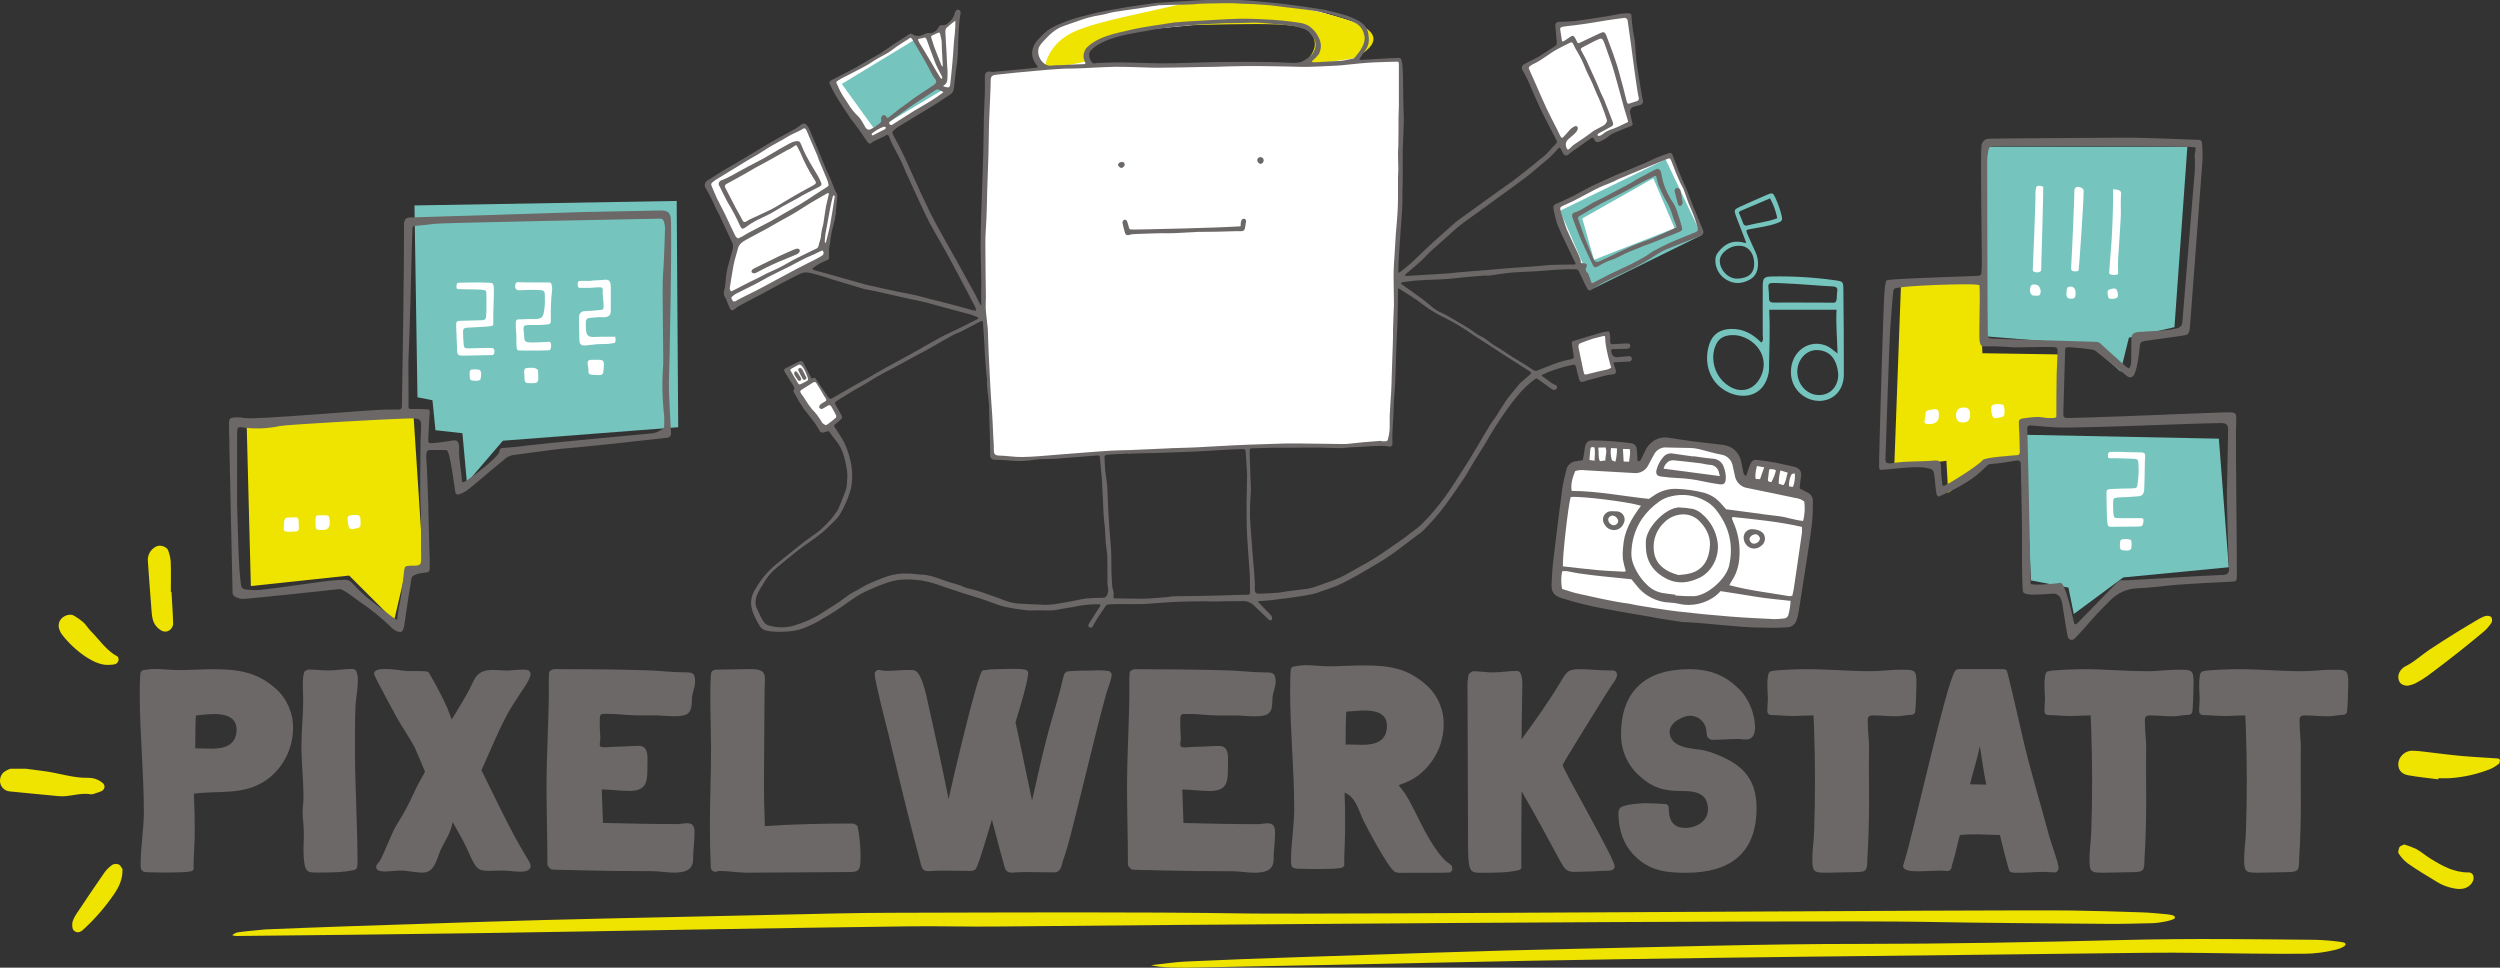 <?xml version="1.0" encoding="UTF-8"?>
<svg id="Ebene_1" data-name="Ebene 1" xmlns="http://www.w3.org/2000/svg" xmlns:xlink="http://www.w3.org/1999/xlink" viewBox="0 0 1026.28 397.23">
  <rect x="0" y="0" width="1026.28" height="397.23" fill="#333333" stroke="none"/>
  <defs>
    <style>
      .cls-1 {
        fill: #fff;
      }

      .cls-2 {
        clip-path: url(#clippath-2);
      }

      .cls-3 {
        fill: #6b6867;
      }

      .cls-4 {
        clip-path: url(#clippath-1);
      }

      .cls-5 {
        clip-path: url(#clippath-4);
      }

      .cls-6 {
        clip-path: url(#clippath);
      }

      .cls-7 {
        fill: none;
      }

      .cls-8 {
        clip-path: url(#clippath-3);
      }

      .cls-9 {
        fill: #efe300;
      }

      .cls-10 {
        clip-path: url(#clippath-5);
      }

      .cls-11 {
        fill: #75c5be;
      }
    </style>
    <clipPath id="clippath">
      <rect class="cls-7" width="1026.27" height="397.23"/>
    </clipPath>
    <clipPath id="clippath-1">
      <rect class="cls-7" width="1026.27" height="397.23"/>
    </clipPath>
    <clipPath id="clippath-2">
      <rect class="cls-7" width="1026.27" height="397.23"/>
    </clipPath>
    <clipPath id="clippath-3">
      <rect class="cls-7" width="1026.27" height="397.23"/>
    </clipPath>
    <clipPath id="clippath-4">
      <rect class="cls-7" width="1026.27" height="397.23"/>
    </clipPath>
    <clipPath id="clippath-5">
      <rect class="cls-7" width="1026.27" height="397.23"/>
    </clipPath>
  </defs>
  <g id="Gruppe_1182" data-name="Gruppe 1182">
    <g class="cls-6">
      <g id="Gruppe_1315" data-name="Gruppe 1315">
        <g id="Gruppe_1314" data-name="Gruppe 1314">
          <path id="Pfad_1458" data-name="Pfad 1458" class="cls-1" d="M652.87,118.23l11.33-6.28,14.12-7.5,10.46-5.23,9.59-4.18-4.36-10.81-5.41-13.95-3.31-6.63-20.75,8.89-23.02,11.68-2.44,1.22,3.49,12.56s9.42,15.35,9.24,15.69,1.05,4.53,1.05,4.53"/>
        </g>
      </g>
    </g>
    <g id="Gruppe_1316" data-name="Gruppe 1316">
      <path id="Pfad_1460" data-name="Pfad 1460" class="cls-1" d="M643.46,62.08l8.2-5.55,2.62-1.42,1.91,1.92,4.01-1.92,8.37-4.01,.52-2.96-1.57-4.88,6.28-1.57-4.18-29.12-1.05-6.28-29.12,3.84,.87,8.2-15,9.24,16.57,33.13,1.58,1.4Z"/>
    </g>
    <g class="cls-4">
      <g id="Gruppe_1318" data-name="Gruppe 1318">
        <g id="Gruppe_1317" data-name="Gruppe 1317">
          <path id="Pfad_1461" data-name="Pfad 1461" class="cls-1" d="M646.24,191.64l4.88-2.44,1.22-6.8h16.56l1.92,9.24,2.97-1.27,4.88-6.93,3.84-1.75,12.38,.52,10.64,1.74,7.5,4.29s2.79,8.03,2.79,8.79,2.03,0,2.03,0l1.63-4.36,.87-3.14,17.26,3.84v8.37l4.88,3.84-8.02,49.35-14.12,.7-54.06-6.45-26.51-6.11-1.22-4.71,1.92-24.24,3.14-20.04,2.62-2.45Z"/>
        </g>
      </g>
    </g>
    <g id="Gruppe_1319" data-name="Gruppe 1319">
      <path id="Pfad_1463" data-name="Pfad 1463" class="cls-1" d="M649.8,155.48l12.56-3-2.51-15.21-13.6,3.42,3.56,14.79Z"/>
    </g>
    <g id="Gruppe_1320" data-name="Gruppe 1320">
      <path id="Pfad_1464" data-name="Pfad 1464" class="cls-1" d="M338.15,175.98l6.63-4.74-10.25-15.31-1.43,.49-4.15-7.43-6.21,3.14,4.25,7.43,.84,2.69,10.32,13.74Z"/>
    </g>
    <g id="Gruppe_1321" data-name="Gruppe 1321">
      <path id="Pfad_1465" data-name="Pfad 1465" class="cls-1" d="M357.3,57.37l18.31-10.46,13.95-9.42,1.4-3.66,1.73-21.97V5.41l-1.04,2.27-4.01,3.49-3.49,2.27-3.66,1.22-4.71,.7-2.44-.35-6.1,3.84-13.08,8.2-12.38,6.98,3.31,6.8,6.28,8.72,5.92,7.84Z"/>
    </g>
    <g id="Gruppe_1322" data-name="Gruppe 1322">
      <path id="Pfad_1466" data-name="Pfad 1466" class="cls-1" d="M300.45,125.55l19.36-9.76,13.43-6.98,5.76-3.14,1.4-8.37,2.44-9.24v-7.5l-4.19-10.98-6.45-15.35-2.1-2.44-11.16,5.58-19.7,12.21-8.72,6.28,1.92,4.36,8.54,17.79,1.05,2.09-1.05,5.06-2.79,13.43,1.4,5.75,.87,1.22Z"/>
    </g>
    <g id="Gruppe_1323" data-name="Gruppe 1323">
      <path id="Pfad_1467" data-name="Pfad 1467" class="cls-1" d="M490.56,.77l-23.51,2.02-17.93,3-16.11,5.79-7.39,7.04-.14,6.14,2.86,2.93-4.53,.91-12.48,1.05-5.86,1.26-.35,8.86-.91,34.88-.83,38.92,.66,19.15,1.57,26.03,1.4,11.64v14.82l1.04,2.58,11.3,.49,24.69-1.67,40.73-1.4,40.67-1.95,16.88-.35h14.51l14.02-.63,.83-19.39,1.26-31.53v-26.72l1.88-23.43V24.2l-28.53,1.95,10.81-1.95,2.16-4.05,1.67-4.46-2.58-5.86-18.97-5.79-29.02-3.28h-19.81Zm-44.71,23.3l1.12-4.53,7.81-4.11,14.3-3.14,33.76-3.28h19.81l12.07,1.53,5.51,4.6,.49,4.95-2.44,3.56-1.12,2.58-88.24,.63-3.07-2.78Z"/>
    </g>
    <g class="cls-2">
      <g id="Gruppe_1342" data-name="Gruppe 1342">
        <g id="Gruppe_1324" data-name="Gruppe 1324">
          <path id="Pfad_1468" data-name="Pfad 1468" class="cls-9" d="M10.6,315.58c1.38,.18,4.53,.59,7.69,1,5.97,.78,11.74,2.85,17.86,2.73,2.27-.05,4.47,.76,6.17,2.26,.42,.43,.63,1.02,.58,1.62-.12,.6-.48,1.13-1,1.47-.86,.42-1.76,.74-2.69,.98-.57,.29-1.2,.44-1.84,.45-4.51-.88-8.83,1.19-13.3,.74-6.68-.67-13.37-1.24-20.03-1.94-1.63-.13-3.06-1.15-3.71-2.66-.72-1.83-.24-3.91,1.2-5.24,.76-.56,1.59-1.01,2.46-1.34,.31-.09,.63-.11,.95-.07,1.28,0,2.55,0,5.65,0"/>
        </g>
        <g id="Gruppe_1325" data-name="Gruppe 1325">
          <path id="Pfad_1469" data-name="Pfad 1469" class="cls-9" d="M1000.99,319.93c-4.12-.54-8.26-.93-12.34-1.66-3.12-.56-4.47-2.62-4.06-5.46,.57-2.58,2.77-4.47,5.4-4.64,1.6,.03,3.2,.15,4.78,.36,5.09,.58,10.17,1.29,15.28,1.76,5.09,.47,10.2,.7,15.29,1.06,.82,.06,1.1,.57,.82,1.39-.09,.28-.12,.67-.31,.8-1,.78-2.09,1.46-3.23,2.03-5.36,2.16-11.02,3.47-16.79,3.87-1.59,.13-3.2,.02-4.81,.02l-.04,.48"/>
        </g>
        <g id="Gruppe_1326" data-name="Gruppe 1326">
          <path id="Pfad_1470" data-name="Pfad 1470" class="cls-9" d="M989.44,281.25c-1.43,.51-3.03,.16-4.12-.89-.95-1.33-1.04-3.08-.25-4.51,.48-.83,1.14-1.55,1.93-2.09,3.83-1.79,6.85-4.73,10.3-7.04,3.73-2.49,7.52-4.88,11.33-7.25,2.99-1.86,6.04-3.64,9.07-5.44,.55-.33,1.16-.55,1.73-.84,1.29-.66,3-.47,3.4,.36,.4,.9,.22,1.96-.45,2.68-.74,1.05-1.59,2.01-2.55,2.87-3.68,3.08-7.41,6.11-11.18,9.09-4.03,3.17-8.1,6.28-12.22,9.34-1.56,1.11-3.2,2.11-4.9,2.99-.66,.32-1.36,.56-2.08,.72"/>
        </g>
        <g id="Gruppe_1327" data-name="Gruppe 1327">
          <path id="Pfad_1471" data-name="Pfad 1471" class="cls-9" d="M70.4,243c.25,4.45,.58,8.89,.69,13.33-.16,.92-.66,1.74-1.39,2.31-1.03,.79-2.45,.85-3.54,.15-1.67-.96-2.9-2.55-3.41-4.41-.25-.92-.41-1.87-.47-2.82-.54-6.98-1.09-13.97-1.56-20.96-.33-2.62,1.07-5.15,3.45-6.28,1.51-.79,4.34,.05,4.88,1.66,.56,1.47,.91,3.02,1.04,4.59,.14,4.14,.05,8.28,.05,12.42h.28"/>
        </g>
        <g id="Gruppe_1328" data-name="Gruppe 1328">
          <path id="Pfad_1472" data-name="Pfad 1472" class="cls-9" d="M50.28,356.76c.14,4.05-1.38,7.22-3.36,10.15-3.77,5.56-8.21,10.65-13.22,15.13-.23,.2-.56,.28-.82,.47-1.14,.5-2.47-.01-2.98-1.15-.03-.06-.05-.12-.07-.18-.22-.92-.24-1.88-.05-2.81,.41-1.21,.99-2.36,1.72-3.4,3.72-5.58,7.45-11.17,11.29-16.67,.91-1.29,2.05-2.42,3.35-3.32,.83-.42,1.8-.45,2.66-.08,.72,.34,1.11,1.37,1.49,1.87"/>
        </g>
        <g id="Gruppe_1329" data-name="Gruppe 1329">
          <path id="Pfad_1473" data-name="Pfad 1473" class="cls-9" d="M45.61,272.89c-3.73,.44-6.93-1.11-9.91-2.96-4.03-2.61-7.57-5.9-10.47-9.72-.34-.54-.62-1.12-.83-1.72-.62-1.51-.34-3.23,.74-4.46,1.32-1.49,3.77-2.17,5.19-1.31,1.38,.78,2.68,1.7,3.88,2.74,1.16,1.07,1.97,2.51,3.09,3.63,3.56,3.56,6.31,7.98,10.96,10.42,.35,.18,.49,1.2,.36,1.74-.2,.57-.61,1.05-1.14,1.33-.6,.2-1.23,.31-1.87,.32"/>
        </g>
        <g id="Gruppe_1330" data-name="Gruppe 1330">
          <path id="Pfad_1474" data-name="Pfad 1474" class="cls-9" d="M986.96,346.66c1.71,.5,3.38,1.13,4.99,1.89,1.95,1.07,3.65,2.59,5.54,3.77,4.89,3.05,9.84,5.89,15.93,5.82,2.08-.03,2.66,2.51,1.28,4.39-1.51,2.07-3.63,2.55-5.92,2.37-3.19-.36-6.25-1.46-8.94-3.21-3.83-2.3-7.65-4.62-11.32-7.17-1.52-1.14-2.82-2.55-3.85-4.15-.38-.56,.02-1.83,.36-2.65,.18-.43,1.01-.58,1.92-1.06"/>
        </g>
        <g id="Gruppe_1331" data-name="Gruppe 1331">
          <path id="Pfad_1475" data-name="Pfad 1475" class="cls-3" d="M57.38,285.37c0,16,1.67,31.87,1.67,47.87,0,7.16-1.31,14.32-1.31,21.61-.04,.72,.04,1.45,.24,2.14l.83,.83,1.43,.24,6.09,.12h.84c3.1,0,10.86,0,11.82-.72,.72-.6,.48-1.07,.48-1.91,0-4.66,.48-9.43,.48-14.09,0-5.25-.12-10.38-.36-15.64,10.5-1.43,20.29,.83,29.6-5.49,6.91-4.87,11.05-12.79,11.1-21.25,.15-6.22-2.42-12.19-7.04-16.35-7.88-7.04-15.76-8-25.9-8-4.77,0-9.43,.36-14.09,.36-3.22,0-6.45-.48-9.79-.48-1.67,0-3.22,.36-4.78,.48l-.6,.36-.36,.48c-.36,1.32-.36,8-.36,9.43m22.8,21.85c0-4.54,0-9.07,.24-13.49,2.51-.24,4.89-.6,7.52-.6,4.3,0,9.19,1.07,9.19,6.33,0,6.33-4.78,7.88-10.15,7.88-2.03,0-4.06-.12-6.09-.12h-.72Zm66.6,47.51c0-16-1.07-31.99-1.07-47.87,0-5.85,0-11.58,.24-17.43,.24-3.22,.96-6.57,.96-9.91,.04-1.38-.17-2.75-.6-4.06l-.72-.6c-.26-.13-.54-.22-.83-.24-3.34,0-6.8,.6-10.15,.6-2.63,0-5.13-.36-7.76-.36-.21-.03-.42,.01-.6,.12l-1.06,.48-.36,.6c-.83,2.39-.36,8.95-.36,11.58,0,6.21-.72,12.29-.72,18.5,0,7.04,.84,14.21,.84,21.25,0,2.03-.36,4.06-.36,6.09,0,2.51,.48,5.01,.48,7.64,.12,2.63-.12,5.25-.12,7.76,0,1.84,.12,3.67,.36,5.49,.6,3.7,1.79,3.82,4.89,3.82h1.07c4.89,0,9.91,0,14.68-1.07l.6-.36,.36-.48,.12-.6c-.1-.07-.12-.21-.04-.31,.01-.02,.03-.03,.04-.04,0-.24,.12-.36,.12-.6m7.04-79.02c-.2,.27-.29,.62-.24,.96-.12,.72,8.6,16.47,9.31,17.91,2.27,4.06,5.01,7.88,7.28,12.06,.24,.48,4.3,10.03,4.3,10.15-.41,.91-.89,1.79-1.43,2.63-2.51,4.3-4.3,8.95-6.68,13.25-1.43,2.63-3.1,5.13-4.54,7.76-1.91,3.94-3.46,8.12-5.37,12.06-.36,.96-1.67,2.15-1.91,2.75,0,.24-.12,.6-.12,.83,.12,.24,.12,.48,.24,.72,.72,.96,2.51,.96,3.58,.96,2.03,0,4.06-.36,6.09-.36,2.98,0,6.09,.83,9.19,.83,4.78,0,5.61-5.13,7.16-8.83,.96-2.15,2.15-4.18,3.22-6.21,.81-1.63,1.41-3.35,1.79-5.13l.12-.6,.48,.83c2.15,3.82,4.3,7.52,6.09,11.58,2.98,6.8,3.82,7.64,8.24,7.64,1.55,0,3.46-.12,5.97-.12s4.66,.48,6.92,.48c1.55,0,4.3-.24,4.3-2.27,0-1.31-1.07-2.63-1.67-3.7-6.92-11.46-12.54-23.75-18.5-35.69,3.58-7.88,6.8-16,10.98-23.64,1.67-2.98,3.58-5.73,5.49-8.71,.96-1.31,3.7-5.37,3.7-7.04s-1.43-1.91-2.75-1.91c-2.15,0-4.3,.24-6.57,.36h-.36c-1.91,0-3.7-.24-5.61-.24-8.12,0-7.4,4.42-11.46,10.98-1.79,2.86-3.34,5.85-5.25,8.71l-.36,.6c-.12,0-.12-.24-.12-.24l-1.79-4.66c-2.26-4.9-4.77-9.68-7.52-14.32-.42-.39-.99-.56-1.55-.48-.79-.1-1.59-.14-2.39-.12h-4.66c-2.98-.24-5.85-.83-8.83-.83h-1.07c-1.43,0-2.86,.12-3.7,1.07m71.5,5.97c0,13.73-.96,27.57-.96,41.3,0,10.62,.36,21.25,.36,31.75,0,.24,.12,.48,.12,.72l.48,.48c.2,.46,.59,.81,1.07,.96,.72,.24,9.91,.24,10.98,.36,10.15,.24,20.05,.36,30.2,.36,2.99,0,6.09,.6,9.07,.6,3.94,0,7.88-.72,7.88-5.37,0-3.7,.6-7.28,.6-10.98,0-2.15-.36-3.94-2.98-3.94-1.43,0-2.99,.36-4.54,.36-10.03,0-20.05-.24-30.08-.48-.12-4.54-.36-9.07-.48-13.73,3.82,0,7.52,.6,11.34,.6,7.4,0,7.4-4.06,7.4-10.62,0-2.86,.72-7.88-3.58-7.88-3.22,0-6.57,.36-9.91,.36-1.31,0-2.75,.24-4.06,.24-2.98,0-1.79-1.19-1.79-3.94-.12-2.03-.24-4.06-.24-6.09,0-3.34,0-3.7,2.03-3.7h2.27c2.51,0,5.01,.36,7.52,.48,3.82,.24,7.64,.12,11.46,.12,2.51,.12,4.89,.36,7.28,.36,6.21,0,7.28-1.43,7.28-7.16,0-2.27,1.31-4.54,1.31-7.04,0-3.82-1.31-3.82-4.66-3.82-5.01,0-10.03-.72-15.16-.84-12.65-.36-25.31-.48-37.96-.48-.33,0-.66,.09-.96,.24l-.84,.48-.36,.6c-.16,1.91-.2,3.82-.12,5.73m66.61,24.95c0,10.86-.48,21.6-.48,32.47,0,5.73,.12,11.34,.36,16.95,.08,1,.91,1.78,1.91,1.79,.6,0,1.2-.36,1.67-.36,3.7,0,7.52,.72,11.46,.72,13.25,0,26.5-.24,39.75-.24h1.43c4.06,0,5.25-.24,5.25-5.37,.08-4.49-.32-8.97-1.19-13.37l-.36-.48-.6-.36c-.36,0-.6-.36-1.07-.36-11.94,0-24.11,.24-36.05,1.07-.12,0,0-.12,0-.24l-.12-4.18c-.24-5.01-.24-10.03-.24-14.92,0-11.82,.24-23.64,.24-35.45,0-6.92,1.67-9.67-5.85-9.67-4.66,0-9.43,.24-14.21,.24-.53,.04-1.03,.25-1.43,.6l-.36,.48c-.84,2.63-.12,26.98-.12,30.68m85.71,46.31c.6,2.27,.6,4.66,3.46,4.66,.6,0,1.19-.12,1.79-.12,1.67-.12,3.22-.12,4.77-.12,3.58,0,7.16,.12,10.74,.12,.78,.06,1.56-.2,2.15-.72,1.19-1.43,5.85-17.67,6.68-20.29,1.07,4.06,2.15,8.12,3.22,12.18l1.43,5.13c.6,2.27,.72,4.42,3.46,4.42,.6,0,1.19-.12,1.91-.12,1.55-.12,3.1-.12,4.66-.12,3.58,0,7.16,.12,10.74,.12,2.98,0,3.1-2.75,3.82-5.01,2.27-6.45,3.82-13.37,5.49-19.93l7.76-31.39c1.43-5.73,2.86-11.34,4.42-16.95,.72-2.39,2.03-5.37,2.27-7.88l-.12-.6-.83-.84c-1.38-.24-2.78-.36-4.18-.36-1.43,0-2.98,.12-4.18,.12-1.79,0-7.76,0-9.31,.48l-.83,.84c-.12,.36-.24,.72-.36,1.19-1.67,7.4-4.06,14.8-6.09,22.2-2.51,9.43-4.66,19.1-6.8,28.65-2.27-10.62-4.42-21.37-6.8-32.11,1.67-5.49,4.66-15.04,5.25-20.17l-.12-.6-.36-.48-.6-.36c-1.34-.25-2.7-.37-4.06-.36-3.46,0-6.92,.12-10.39,.24l-2.74,.36h-.36c0,.12-.24,.12-.24,.24-2.03,1.55-12.06,44.53-13.85,52.64-2.63-13.37-5.61-26.74-8.59-40.11-.6-2.51-2.27-11.22-5.13-12.65-.61-.21-1.26-.29-1.91-.24h-1.08c-3.1,0-6.09,.36-9.19,.36-.83,0-1.79-.36-2.63-.36h-.6c-.17,.16-.38,.28-.6,.36l-.6,.72c.12,.24,0,.48,0,.6,0,2.63,4.77,21.25,5.49,23.99,4.18,17.43,8.36,34.97,13.01,52.28m86.06-71.26c0,13.73-.96,27.57-.96,41.3,0,10.62,.36,21.25,.36,31.75,0,.24,.12,.48,.12,.72l.48,.48c.2,.46,.59,.81,1.07,.96,.72,.24,9.91,.24,10.98,.36,10.14,.24,20.05,.36,30.2,.36,2.98,0,6.09,.6,9.07,.6,3.94,0,7.88-.72,7.88-5.37,0-3.7,.6-7.28,.6-10.98,0-2.15-.36-3.94-2.98-3.94-1.43,0-2.98,.36-4.54,.36-10.03,0-20.05-.24-30.08-.48-.12-4.54-.36-9.07-.48-13.73,3.82,0,7.52,.6,11.34,.6,7.4,0,7.4-4.06,7.4-10.62,0-2.86,.72-7.88-3.58-7.88-3.22,0-6.57,.36-9.91,.36-1.31,0-2.74,.24-4.06,.24-2.98,0-1.79-1.19-1.79-3.94-.12-2.03-.24-4.06-.24-6.09,0-3.34,0-3.7,2.03-3.7h2.27c2.51,0,5.01,.36,7.52,.48,3.82,.24,7.64,.12,11.46,.12,2.51,.12,4.89,.36,7.28,.36,6.21,0,7.28-1.43,7.28-7.16,0-2.27,1.31-4.54,1.31-7.04,0-3.82-1.31-3.82-4.66-3.82-5.01,0-10.03-.72-15.16-.84-12.65-.36-25.31-.48-37.96-.48-.33,0-.66,.09-.95,.24l-.84,.48-.36,.6c-.16,1.91-.2,3.82-.12,5.73m111.36,40.22c10.39-3.1,17.67-13.61,17.67-24.47,.13-6.24-2.49-12.22-7.16-16.35-7.88-7.04-15.52-8-25.9-8-4.65,0-9.43,.36-14.08,.36-3.22,0-6.45-.48-9.67-.48-1.64,.07-3.28,.28-4.89,.6l-.6,.24-.36,.6c-.36,1.19-.36,7.88-.36,9.43,0,15.99,1.67,31.99,1.67,47.99,0,7.16-1.31,14.2-1.31,21.25-.04,.8,.04,1.61,.24,2.39l.36,.48,.6,.36,1.31,.24,6.09,.12h1.07c3.22,0,10.74,0,11.58-.72,.83-.6,.6-1.07,.6-1.91,0-4.65,.36-9.43,.36-14.08,0-4.89,0-9.79-.24-14.68,4.66,1.79,5.85,7.64,7.88,11.7,1.31,2.63,10.15,19.58,12.89,20.89,.84,.32,1.73,.44,2.63,.36,3.34,0,19.46,0,19.7-.12,.7-.2,1.18-.83,1.2-1.55l-.12-.36c.03-.39-.1-.78-.36-1.07-.58-.54-1.22-1.02-1.91-1.43-4.42-3.82-9.07-12.65-11.58-17.79-2.39-4.65-4.54-9.67-8.12-13.61l.82-.36Zm-22.32-29.84c2.51-.12,5.01-.48,7.52-.48,4.3,0,9.19,.95,9.19,6.33,0,6.33-4.77,7.76-10.15,7.76-1.91,0-3.94-.12-5.85-.12h-.95c0-4.42,0-8.95,.24-13.49m49.78-9.79c0,22.2,.24,44.53,.24,66.73,0,1.88,.12,3.75,.36,5.61,.6,3.46,1.91,3.58,4.78,3.58h1.19c4.78,0,9.91,0,14.56-1.07l.6-.36,.36-.48v-.83c0-10.15,0-20.53,.12-30.68,5.37,9.19,10.39,18.62,15.52,28.05,2.39,4.42,3.22,5.01,6.33,5.01,1.19,0,2.63-.12,4.78-.12,2.86,0,5.85-.36,8.83-.36,1.19,0,2.75-.24,2.75-1.79,0-3.1-21.37-39.87-21.37-41.66,0-.36,17.31-28.53,20.41-33.06,.72-.95,1.91-2.63,1.91-3.82,0-1.67-1.19-1.91-2.39-1.91-.52,.06-1.04,.06-1.55,0-3.7,0-7.52-.48-11.34-.48-4.53,0-5.25,.84-7.4,4.42-5.01,8.48-10.74,16.47-16.59,24.47v-.36l.12-1.19v-3.1c0-5.01,.24-10.15,.24-15.16,0-1.55,.6-8.36-2.15-8.36-3.34,0-6.68,.6-10.03,.6-2.63,0-5.25-.48-7.88-.48-.46,.02-.9,.24-1.19,.6l-.72,.6c-.4,1.84-.56,3.73-.48,5.61m61.95,51.57c0,6.56,2.03,12.53,6.09,16.83,6.45,6.8,13.37,7.52,21.72,7.52,18.02,0,28.89-8,28.89-26.62,0-13.37-7.4-18.5-17.31-22.32-1.77-.7-3.61-1.22-5.49-1.55-3.46-.48-12.89-.72-12.89-7.4,0-3.94,5.73-6.57,8.35-6.57,3.31-.03,6.14,2.35,6.68,5.61,.05,.96,.17,1.92,.36,2.86,.43,.71,1.11,1.22,1.91,1.43,3.7,0,7.28-.36,10.98-.36,1.08,0,2.03,.24,2.98,.24,2.86,0,3.82-2.15,3.82-5.25-.21-5.13-2.05-10.06-5.25-14.09-6.33-7.04-13.25-9.55-21.84-9.55-17.55,0-27.93,8.71-27.93,26.74-.08,6.45,2.62,12.62,7.4,16.95,5.73,5.24,10.5,6.31,17.43,6.31,4.66,0,10.86,.36,10.86,7.52,0,5.25-5.37,7.64-9.07,7.64-4.89,0-7.04-2.51-7.04-8.24,0-.59-.32-1.14-.84-1.43-.48-.24-7.64-.48-8.95-.48-1.79,0-8.71,.48-10.15,1.91-.53,.63-.79,1.45-.72,2.27m115.9-58.97c-4.18,0-8.24,.6-12.29,.6-8.95,0-17.79-.83-26.74-.83-1.67,0-13.01,.24-14.56,.95-.45,.35-.75,.86-.84,1.43-.6,3.22-.24,6.57-.12,9.79,0,1.55-.24,3.22-.24,4.78,0,2.03,1.43,1.91,2.86,1.91,2.62,.12,5.25,.36,7.88,.36s5.13-.24,7.64-.24h.6l.24,5.85c.24,7.04,.36,14.09,.36,21.13,0,6.92-.12,13.97-.36,20.89-.12,3.7-.72,7.4-.72,11.1,0,5.13,.48,5.61,5.61,5.61,4.06,0,8.12-.24,12.06-.24,4.66,0,4.89-.83,4.89-5.13,.48-7.76,.72-15.28,.72-23.16s-.12-15.28,0-23.04c0-2.99-.48-5.97-.48-8.95,0-2.39-.6-4.06,2.03-4.06,3.1,0,6.33,.36,9.55,.36,2.15,0,4.3-.6,6.33-.6,.63,0,1.19-.38,1.43-.95,.36-.84,.6-10.39,.6-12.06,0-5.49-.72-5.49-5.97-5.49h-.48Zm64.7,80.7c-.12-1.79-3.22-10.27-3.94-13.01-3.59-13.49-7.76-26.98-10.87-40.58-.36-1.79-5.97-26.14-6.33-26.62-.28-.46-.78-.73-1.31-.72h-18.62c-.72,0-.84,.36-1.31,.72-3.82,5.37-17.19,67.32-21.25,79.62,0,.12-.12,.36-.12,.48,0,1.91,3.46,2.15,5.61,2.15h1.19c2.51,0,5.01-.24,7.52-.24,1.31-.12,2.63,.12,3.94,.12,.92,0,1.67-.73,1.68-1.65,0-.05,0-.09,0-.14,1.07-3.58,2.03-7.28,2.86-10.98,.12-.12,.48-2.03,.6-2.03h.24c2.18-.2,4.37-.28,6.57-.24,2.86,0,5.73,.24,8.59,.24h.96c.24,1.07,3.46,14.56,4.06,15.04,.89,.43,1.88,.59,2.86,.48h1.19c3.34,0,6.68-.36,10.15-.36,1.31,0,2.74,.24,4.18,.24,.96,0,1.55-.83,1.67-1.91l-.12-.6Zm-36.29-33.66c1.31-5.25,2.98-10.39,4.06-15.64,.84,5.25,1.55,10.5,2.63,15.76l-6.69-.12Zm85.35-47.03c-4.18,0-8.24,.6-12.29,.6-8.95,0-17.79-.83-26.74-.83-1.67,0-13.01,.24-14.56,.95-.45,.35-.75,.87-.84,1.43-.6,3.22-.24,6.57-.12,9.79,0,1.55-.24,3.22-.24,4.78,0,2.03,1.43,1.91,2.87,1.91,2.62,.12,5.25,.36,7.88,.36s5.13-.24,7.64-.24h.6l.24,5.85c.24,7.04,.36,14.09,.36,21.13s-.12,13.97-.36,20.89c-.12,3.7-.72,7.4-.72,11.1,0,5.13,.48,5.61,5.61,5.61,4.06,0,8.12-.24,12.06-.24,4.66,0,4.89-.83,4.89-5.13,.48-7.76,.72-15.28,.72-23.16s-.12-15.28,0-23.04c0-2.99-.48-5.97-.48-8.95,0-2.39-.6-4.06,2.03-4.06,3.1,0,6.33,.36,9.55,.36,2.15,0,4.3-.6,6.33-.6,.63,0,1.19-.38,1.43-.95,.36-.84,.6-10.39,.6-12.06,0-5.49-.72-5.49-5.97-5.49h-.48Zm63.5,0c-4.18,0-8.24,.6-12.29,.6-8.95,0-17.79-.83-26.74-.83-1.67,0-13.01,.24-14.56,.95-.45,.35-.75,.87-.84,1.43-.6,3.22-.24,6.57-.12,9.79,0,1.55-.24,3.22-.24,4.78,0,2.03,1.43,1.91,2.86,1.91,2.63,.12,5.25,.36,7.88,.36s5.13-.24,7.64-.24h.6l.24,5.85c.24,7.04,.36,14.09,.36,21.13,0,6.92-.12,13.97-.36,20.89-.12,3.7-.72,7.4-.72,11.1,0,5.13,.48,5.61,5.61,5.61,4.06,0,8.12-.24,12.06-.24,4.66,0,4.89-.83,4.89-5.13,.48-7.76,.72-15.28,.72-23.16s-.12-15.28,0-23.04c0-2.99-.48-5.97-.48-8.95,0-2.39-.6-4.06,2.03-4.06,3.1,0,6.33,.36,9.55,.36,2.15,0,4.3-.6,6.33-.6,.63,0,1.19-.38,1.43-.95,.36-.84,.6-10.39,.6-12.06,0-5.49-.72-5.49-5.97-5.49h-.48Z"/>
        </g>
        <g id="Gruppe_1332" data-name="Gruppe 1332">
          <path id="Pfad_1476" data-name="Pfad 1476" class="cls-9" d="M108.78,381.54c9.27-.36,20.49-.84,31.63-1.21,36.58-1.19,73.25-2.55,109.57-3.3,31.24-.64,62.58-1.4,93.84-2.06,8.07-.17,16.09-.26,24.02-.27,48.47-.1,97.21-.43,144.72,.3,30.04,.46,307.91-1.65,338-1.22,9.7,.14,19.2,.43,28.63,.75,3.72,.12,7.05,.5,10.46,.8,2.83,.25,3.44,.88,3.1,1.61-.36,.76-5.7,1.96-9.21,2.04-6.05,.13-12.21,.33-18.04,.28-25.42-.22-50.97-.35-76.03-.83-43.44-.83-335.18,1.38-380.24,1.92-11.98,.14-23.49-.22-35.46-.08-29.01,.35-58.16,.83-87.29,1.3s-58.36,1.05-87.43,1.46c-34.06,.48-68.04,.88-101.96,1.21-.73,0-1.86-.26-1.69-.39,.69-.61,1.54-1.01,2.45-1.15,2.81-.42,5.98-.65,10.95-1.15"/>
        </g>
        <g id="Gruppe_1333" data-name="Gruppe 1333">
          <path id="Pfad_1477" data-name="Pfad 1477" class="cls-9" d="M472.57,396.2c5-.54,9.94-1.29,14.24-1.48,15.81-.72,31.54-1.33,47.07-1.83,37.3-1.2,75.02-2.61,111.53-3.36,39.42-.81,79.62-2.06,117.71-2.05,34.93,.01,71.63-.68,108.47-1.6,28.02-.7,53.2-.32,78.86-.08,3.48,.1,6.94,.39,10.39,.85,3.48,.36,2.35,2.1-1.93,3.21-4.27,1.07-8.65,1.63-13.05,1.67-7.39,.06-14.5-.02-21.64-.07-14.32-.11-28.04-.52-42.96-.33-96.14,1.25-191,1.84-288.93,4-33.61,.74-67.03,1.37-100.5,2.03-7.56,.15-15,.22-19.26-.94"/>
        </g>
        <g id="Gruppe_1334" data-name="Gruppe 1334">
          <path id="Pfad_1478" data-name="Pfad 1478" class="cls-3" d="M716.84,195.39c.25-.76,.48-1.49,.72-2.21,.3-.88,.56-1.79,.95-2.64,.7-1.53,1.36-1.92,3.03-1.71,2.55,.32,5.1,.68,7.63,1.15,2.41,.45,4.78,1.09,7.19,1.59,2.23,.46,3.45,1.86,2.96,4.29-.27,1.37-.35,2.78-.51,4.17,.01,.19,.05,.38,.1,.56,.89,.46,1.9,1,2.92,1.5,1.47,.57,2.42,2,2.38,3.57,.04,3.03-.07,6.06-.35,9.08-.77,6.26-1.77,12.5-2.72,18.74-.89,5.89-1.82,11.78-2.77,17.66-.19,1.15-.47,2.29-.84,3.4-.51,1.75-2.11,2.96-3.93,2.98-1.98,.13-3.96,.25-5.94,.21-4.09-.07-8.18-.12-12.25-.41-6.29-.45-12.57-1.1-18.86-1.64-1.51-.13-3.03-.2-4.55-.28-.47-.03-.94,.04-1.4-.03-3.44-.52-6.87-1.05-10.3-1.6-.69-.11-1.37-.32-2.06-.44-6.21-1.09-12.45-2.05-18.64-3.28-6.45-1.11-12.81-2.67-19.03-4.67-2.71-.95-3.8-2.45-3.64-5.62s.31-6.31,.68-9.44c1.17-9.87,2.39-19.72,3.69-29.57,.33-2.54,1.07-5.02,1.6-7.53,.36-2.16,2.17-3.79,4.36-3.9,.79-.11,1.58-.27,2.47-.43,.42-1.71,.71-3.45,.87-5.2,.34-2.03,1.26-2.97,3.28-2.89,5.26,.06,10.51,.45,15.72,1.16,1.21,.07,2.19,1.02,2.28,2.23,.14,1.04,.18,2.09,.25,3.13,.04,.66,.05,1.32,.06,1.82,.83,.44,1.17,0,1.36-.36,.6-1.13,1.1-2.31,1.68-3.46,.79-1.84,2.12-3.39,3.81-4.47,1.71-1.06,3.73-1.48,5.71-1.19,3.23,.49,6.46,1.02,9.71,1.45,3.59,.48,7.19,.86,10.78,1.28,.81,.1,1.63,.15,2.43,.31,3.21,.44,5.88,2.7,6.84,5.8,.47,1.43,.59,2.97,.96,4.43,.22,.85,.07,1.93,1.38,2.45m-39.96,9.43c.47-.31,1.16-.74,1.82-1.22,2.86-2.08,6.35-3.1,9.88-2.89,3.49,.14,6.96,.62,10.36,1.45,2.75,.63,5.25,2.08,7.16,4.15,.86,.94,1.7,1.9,2.48,2.77,3.61,.48,7.08,.93,10.55,1.39,3.59,.48,7.17,1.04,10.77,1.41,3.44,.35,6.71,1.68,10.3,1.99,.67-2.61,.82-5.32,.45-7.99-1.07-.82-2.35-1.33-3.69-1.45-6.51-1.36-13.01-2.77-19.54-4.05-2.76-.36-4.93-2.54-5.29-5.3-.25-1.26-.56-2.51-.83-3.76-.4-2.51-2.43-4.44-4.95-4.72-2.97-.58-5.88-1.49-8.83-2.19-1.13-.28-2.28-.44-3.44-.49-3.27-.11-6.54-.06-9.8-.2-2.15-.24-4.23,.87-5.25,2.78-.81,1.42-1.57,2.86-2.32,4.31-1.05,2.31-3.47,3.68-5.99,3.39-6.64-.4-13.29-.74-19.93-1.13-1.4-.21-2.83-.1-4.17,.33-1.05,2.63-1.92,5.2-1.46,8.14,10.72,.04,21.04,2.19,31.72,3.27m-35.67,36.96c2.31,.69,4.5,1.51,6.76,1.99,6.85,1.46,13.65,3.17,20.61,4.05,1.15,.15,2.28,.51,3.43,.69,5.52,.87,11.04,1.85,16.59,2.51,7.18,.85,14.39,1.53,21.6,2.11,6.05,.49,12.11,.76,18.17,1.06,1.28-.02,2.56-.11,3.84-.26,.98,0,1.81-.71,1.97-1.67,.49-1.82,.78-3.69,.86-5.57-4.93-.57-9.68-.93-14.36-1.72-4.71-.8-9.42-1.49-14.39-2.28-.47,.52-.96,1.02-1.49,1.48-4.39,3.65-10.24,5.02-15.79,3.69-1.14-.25-2.3-.4-3.46-.45-5.58-.18-10.77-2.92-14.06-7.42-.56-.73-1.17-1.42-1.77-2.16-4.37-.44-8.67-.85-12.96-1.33-3.01-.33-6.02-.71-9.02-1.14-1.5-.22-2.97-.63-4.47-.87-.67-.05-1.34-.03-2,.05-.49,2.39-.5,4.85-.04,7.25m.36-9.27c4.93,.55,9.67,1.15,14.42,1.57,3.6,.33,7.23,.43,10.84,.63,.12,0,.23-.04,.33-.12,.08-.07,.09-.2,.15-.35-.48-1.54-.86-3.1-1.14-4.69-.14-1.51-.12-3.02,.05-4.53,.11-1.63,.35-3.26,.72-4.85,.43-1.58,.99-3.11,1.69-4.59,.65-1.37,1.38-2.7,2.21-3.97,.85-1.35,1.81-2.62,2.76-3.98-5.31-1.65-24.6-4.01-28.86-3.58-.98,3.26-3.41,24.44-3.19,28.45m69.66-20.24c-.18,.35-.3,.47-.27,.56,.13,.45,.28,.88,.46,1.31,1.56,3.41,2.46,7.09,2.65,10.84,.19,4.73-.38,9.34-3.12,13.42-.38,.56-.67,1.17-1.05,1.85,8.23,2.22,16.49,3.1,24.65,4.53,.41-.01,.81-.09,1.2-.22,.21-.98,.48-1.97,.63-2.98,.51-3.35,.98-6.71,1.47-10.07,.62-4.28,1.27-8.56,1.86-12.85,.05-.78,.04-1.56-.02-2.34-9.57-2.17-19.06-3.07-28.44-4.05m-23.49,31.89c-.01,.11-.02,.22-.03,.33,2.56,.22,5.12,.32,7.69,.28,5.57-.33,13.16-7.17,14.37-12.49,1.98-8.69-.05-16.43-5.63-23.3-1.21-1.43-2.69-2.61-4.37-3.45-4.14-2.26-8.98-2.9-13.57-1.81-1.84,.37-3.58,1.11-5.12,2.19-2.77,1.96-5.18,4.39-7.12,7.17-2.53,3.82-3.99,8.24-4.25,12.82-.18,1.74,0,3.51,.55,5.18,1.21,3.43,3.21,6.53,5.84,9.05,1.74,1.76,4,2.93,6.44,3.34,1.73,.29,3.47,.47,5.21,.7m-31.66-60.4c.27,2.06-.16,3.8,.63,5.58l2.28-.31c-.15-1.8,.87-3.43,.03-5.34l-2.94,.08m74.76,9.37c-.49,1.78-.72,3.62-.69,5.47l1.93,.56c1.15-1.6,1.13-3.36,1.73-5.14l-2.97-.88m-64.67-8.85c.11,1.83,.21,3.42,.31,5.16l2.2,.11c.21-1.79,.69-3.33,.3-5.19l-2.81-.08m58.02,7.56l-3.01-.56c-.39,1.89-.86,3.52-.5,5.35l1.78,.06,1.72-4.85m-60.45-7.79l-2.46-.12c-.24,1.64-.12,3.31,.34,4.91,.06,.28,.86,.4,1.49,.68,.45-1.79,.66-3.62,.63-5.47m63.41,13.82c.84-1.51,1.47-3.12,1.86-4.8-.84-.49-1.85-.62-2.78-.35-.18,1.35-.39,2.72-.53,4.1-.07,.71,.36,1.05,1.45,1.06m-72.58-8.77c-.03-2.09,.35-3.78-.09-5.4-.9-.38-1.54-.23-1.65,.66-.19,1.45-.25,2.92-.38,4.46l2.12,.28m82.18,5.23c-.54,.13-1.18,.11-1.31,.35-.85,1.51-1.21,3.25-1.03,4.98l1.59,.21c.66-1.77,.92-3.66,.75-5.54"/>
        </g>
        <g id="Gruppe_1335" data-name="Gruppe 1335">
          <path id="Pfad_1479" data-name="Pfad 1479" class="cls-3" d="M695.18,187.28c2.65,.35,5.3,.8,7.97,1.02,2.16,.1,4.01,1.59,4.56,3.68,.54,1.42,.8,2.92,.75,4.44-.08,1.92-.75,2.62-2.56,2.38-2.19-.3-4.38-.65-6.53-1.14-3.52-.81-7.11-1.28-10.71-1.42-2.32-.09-4.65-.33-6.95-.64-1.55-.2-2.11-1.26-1.66-2.8,.5-1.93,1.44-3.7,2.76-5.19,.89-1.11,2.31-1.66,3.72-1.45,2.42,.36,4.84,.71,7.26,1.05,.46,.07,.92,.12,1.38,.18v-.12m10.85,8.17c-.17-.68-.26-1.12-.39-1.53-.36-1.78-1.91-3.06-3.72-3.09-1.27-.07-2.52-.47-3.79-.63-3.59-.44-7.17-.86-10.77-1.2-.79-.13-1.61,0-2.31,.39-1.07,.69-1.84,1.77-2.12,3.02l23.11,3.04"/>
        </g>
        <g id="Gruppe_1336" data-name="Gruppe 1336">
          <path id="Pfad_1480" data-name="Pfad 1480" class="cls-3" d="M664.06,209.95c1.83,.26,3.1,1.96,2.84,3.78-.06,.39-.18,.76-.36,1.1-.58,1.56-2.02,2.64-3.69,2.76-1.79,.11-3.47-.87-4.25-2.48-1.03-1.56-.6-3.66,.97-4.69,.55-.37,1.2-.56,1.87-.56,.8-.04,1.62,.05,2.62,.09m.25,4.05c-.12-1.28-1.16-2.29-2.45-2.37-.81,.08-1.48,.66-1.69,1.45-.02,1.3,.96,2.41,2.25,2.55,.95,0,1.75-.69,1.88-1.63"/>
        </g>
        <g id="Gruppe_1337" data-name="Gruppe 1337">
          <path id="Pfad_1481" data-name="Pfad 1481" class="cls-3" d="M715.82,220.17c.06-.31,.14-.61,.24-.91,.6-1.29,1.92-2.1,3.34-2.03,2.77,.15,4.6,1.2,5.01,2.95,.4,1.51-.21,3.1-1.51,3.95-1.35,1.18-3.3,1.39-4.86,.51-1.55-.94-2.41-2.68-2.22-4.48m6.66,1.16c.02-.94-.63-1.77-1.56-1.97-1.18-.09-2.27,.59-2.73,1.68-.08,.94,.48,1.81,1.37,2.12,1.29,.21,2.54-.57,2.91-1.83"/>
        </g>
        <g id="Gruppe_1338" data-name="Gruppe 1338">
          <path id="Pfad_1482" data-name="Pfad 1482" class="cls-3" d="M675.63,222.25c.23-5.54,7.36-12.94,12.58-13.81,.22-.08,.45-.13,.68-.15,2.07,.07,4.14,.28,6.18,.65,1.34,.4,2.58,1.1,3.62,2.04,3.44,2.9,5.7,6.95,6.37,11.4,.98,5.71-2.13,12.27-7.33,14.77-4.39,2.11-8.99,2.85-13.79,.33-4.51-2.37-7.29-5.74-8.12-10.7-.16-1.5-.23-3.02-.19-4.53m26.22,2.89c.59-4.04-.9-7.73-3.85-10.83-1.88-2.15-4.64-3.31-7.49-3.14-2.7,.16-5.26,1.28-7.2,3.17-3.24,2.95-4.88,7.28-4.39,11.64,.51,5.98,5.19,8.76,10.1,10.09,3.25-.3,6.49-.58,9.12-2.91,2.33-2.06,3.29-4.72,3.72-8.02"/>
        </g>
        <g id="Gruppe_1339" data-name="Gruppe 1339">
          <path id="Pfad_1483" data-name="Pfad 1483" class="cls-11" d="M747.3,164.57c5.67-.31,9.6-4.57,9.62-10.86,.04-11.59-.07-23.18-.19-34.78-.04-3.29-.16-3.45-3.48-3.88-8.61-1.21-17.3-1.73-26-1.54-3.05,.09-3.58,.59-3.62,3.74-.09,6.76,.03,13.52,0,20.28,0,1,.46,2.16-.6,3.11-3.44-3.51-7.41-5.75-12.44-5.61-4.38,.12-7.46,2.04-8.86,6.16-2.5,7.32-.2,16.02,7.62,19.78,6.74,3.24,14.89,1.56,16.73-7.98,.14-1.09,.19-2.19,.14-3.29,.14-7.43,.45-14.86,.07-22.55h27.64c-.34,5.8,.25,11.42,.4,17.98-1.96-1.55-3.28-2.75-4.97-3.36-7.79-2.78-15.09,3.69-14.08,12.5,.73,6.03,5.95,10.5,12.02,10.29m-24.37-10.21c-2.5,5.58-7.98,7.45-13.24,4.11-3.91-2.5-6.3-6.79-6.39-11.43-.04-1.52,.2-3.04,.69-4.48,1.13-3.35,3.27-4.79,6.81-4.99,7.57-.43,16.33,7.43,12.13,16.78m31.24-34.47c-.07,.41-.11,.82-.11,1.23-.08,3.54-.39,3.2-3.22,3.15-3.57-.06-7.14-.02-10.71-.02v-.03c-3.98,0-7.96-.04-11.94,.02-1.37,.02-2-.37-1.99-1.84,.05-6.65-2.2-6.39,5.59-6.1,6.85,.26,13.69,.94,20.54,1.3,1.72,.09,2.15,.75,1.84,2.27m-8.32,23.86c4.93,.09,8.23,3.25,8.77,10.01,.01,4.88-3.18,8.39-7.72,8.47-5.01,.1-9.14-4.32-9.09-9.73,.04-4.78,3.62-8.82,8.04-8.75"/>
        </g>
        <g id="Gruppe_1340" data-name="Gruppe 1340">
          <path id="Pfad_1484" data-name="Pfad 1484" class="cls-11" d="M725.42,79.94c-3.53,1.51-7.02,3.09-10.52,4.66-3.22,1.44-3.24,1.46-2,4.77,1.28,3.41,2.62,6.81,3.91,10.17-.29,.32-.52,.18-.75,.11s-.48-.14-.72-.19c-4.28-.95-7.48,.75-10.01,4.08-.75,.91-1.16,2.06-1.15,3.24-.06,3.43,1.81,6.61,4.84,8.23,3.2,1.79,6.45,1.42,9.53-.37,1.53-.91,2.59-2.43,2.91-4.19,.51-2.56,.13-5.21-1.06-7.53-1-2.2-2.03-4.39-2.97-6.61-.82-1.94-.76-1.91,1.24-2.31,3.68-.73,7.43-1.12,10.97-2.45,1.94-.73,2.2-1.18,1.69-3.19-.6-2.43-1.43-4.8-2.48-7.08-1.01-2.14-1.19-2.28-3.41-1.34m-5.33,28.44c-.04,4.09-2.64,5.8-6.79,6-3.82,.18-7.33-3.52-7.33-7.38,0-2.98,3.97-6.15,7.65-6.1,3.93-.27,6.51,3.02,6.47,7.48m4.12-17.3c-2.28,.45-4.57,.88-6.82,1.44-.67,.31-1.46,.01-1.77-.66-.05-.1-.08-.21-.1-.33-.54-1.47-1.17-2.91-1.77-4.37,.18-.2,.38-.37,.6-.51,4.04-1.74,8.09-3.46,12.25-5.23,1.42,2.55,2.43,5.31,2.97,8.17-1.74,.65-3.53,1.14-5.36,1.46"/>
        </g>
        <g id="Gruppe_1341" data-name="Gruppe 1341">
          <path id="Pfad_1485" data-name="Pfad 1485" class="cls-9" d="M429.29,28.5l16.12-3.16s-1.13-13.79,43.33-15c44.46-1.21,48.75-.3,50.71,5.73s-6.03,11.23-6.03,11.23l22.3-3.39s17.41-7.61,1.21-14.32c-16.2-6.7-53.88-12.21-72.72-7.76s-37.75,7.68-45.81,12.51c-8.06,4.9-9.19,11.98-9.19,11.98"/>
        </g>
      </g>
    </g>
    <g id="Gruppe_1343" data-name="Gruppe 1343">
      <path id="Pfad_1487" data-name="Pfad 1487" class="cls-11" d="M683.75,65.42l-43.33,21.1,13.72,31.87,44.38-21.85-14.77-31.12Zm-34.21,24.26l29.16-16.5,8.74,20.5-33.08,12.96-4.82-16.96Z"/>
    </g>
    <g id="Gruppe_1344" data-name="Gruppe 1344">
      <path id="Pfad_1488" data-name="Pfad 1488" class="cls-11" d="M345.57,34.45l29.54-17.93,11.75,20.42-27.58,16.5-13.72-18.99Z"/>
    </g>
    <g class="cls-8">
      <g id="Gruppe_1355" data-name="Gruppe 1355">
        <g id="Gruppe_1345" data-name="Gruppe 1345">
          <path id="Pfad_1489" data-name="Pfad 1489" class="cls-3" d="M358.23,55.63c.15-.07,.23-.07,.3-.15,1.58-.83,3.24-1.66,4.82-2.49,.15-.07,.23-.45,.3-.75-.3-.07-.6-.3-.83-.23-1.78,.64-3.44,1.59-4.9,2.79-.07,.08-.15,.38-.07,.45,0,.15,.23,.23,.38,.38m-15.52,24.94s-.6-.83-.83,.08c-.45,1.81-.9,3.62-1.21,5.5-.6,3.24-1.21,6.56-1.81,9.87-.15,1.06-.23,2.11-.3,3.09,.03,.27,.14,.53,.3,.75,.07-.23,.23-.45,.3-.68,.53-2.33,1.21-4.67,1.66-7.08,.6-3.54,1.36-7.99,1.88-11.53m-10.93,75.28c-.04-.25-.09-.51-.15-.75-.68-1.73-1.21-3.54-2.56-4.97-.45-.45-.83-.6-1.28-.38-1.05,.53-2.11,1.13-3.09,1.73-.15,.08-.3,.53-.15,.68,1.05,1.81,2.11,3.62,3.24,5.43,.08,.15,.45,.23,.6,.23,.93-.39,1.84-.84,2.71-1.36,.29-.11,.53-.33,.68-.6M386.56,16.97c-.15-.9-.3-1.81-.53-2.64-.3-1.13-.38-1.13-1.36-.68-.68,.3-1.28,.6-1.96,.9-.53,.23-.53,.53-.38,.98,.3,.98,.6,1.96,.9,2.86,.3,.98,.68,1.88,1.06,2.86,.75,1.89,1.43,3.69,2.19,5.58,.08,.23,.38,.38,.53,.6,.04-.25,.04-.5,0-.75-.22-3.24-.53-9.72-.45-9.72m-6.78-1.58c-.79,.22-1.6,.4-2.41,.53-.53,.08-.6,.3-.38,.75,.15,.3,.23,.53,.38,.83,1.13,1.88,2.34,3.69,3.39,5.58,1.21,1.96,2.34,3.99,3.54,6.03l1.81,2.94c.19,.14,.39,.27,.6,.38,0-.23,.15-.53,.08-.75s-.23-.45-.3-.68c-.83-1.66-1.81-3.32-2.49-5.05-1.28-3.17-2.34-6.41-3.54-9.57-.12-.39-.35-.73-.68-.98m7.46,22.45c-.11-.12-.23-.22-.38-.3-.59-.31-1.19-.58-1.8-.82-.29-.06-.58,0-.83,.15-2.71,1.74-5.5,3.54-8.21,5.35-1.81,1.21-3.54,2.41-5.27,3.69-1.81,1.28-3.61,2.64-5.43,3.99-.68,.53-.08,.9,.08,1.36,.3,.08,.62,.06,.9-.07,3.02-1.88,6.04-3.92,9.12-5.8,2.26-1.36,4.52-2.56,6.78-3.99,1.58-.98,3.09-2.11,4.6-3.17,.15-.15,.3-.22,.45-.38m4.97-27.28h-.08c0-.53,.08-1.13,.08-1.66,.01-.11-.02-.21-.08-.3-.15,.08-.3,.08-.38,.15-1.06,.9-2.19,1.73-3.16,2.64-.33,.38-.51,.86-.53,1.36,0,.98,.15,2.03,.15,3.01,.23,3.69,.45,7.38,.6,11.08,.16,1.35,.21,2.71,.15,4.07-.08,1.58,.15,3.32-1.66,4.22-.08,0,0,.3,0,.3,.6,.26,1.24,.41,1.88,.45,.68-.07,.83-.75,.9-1.36,.3-3.01,.68-5.95,.9-8.97,.23-2.71,.45-5.5,.6-8.21,.3-2.18,.45-4.52,.6-6.78m-91.01,113.25c.28-.06,.56-.13,.83-.22,.68-.38,1.36-.83,2.03-1.13,3.09-1.58,6.18-3.01,9.19-4.67,4.44-2.34,8.74-4.75,13.19-7.08,2.79-1.51,5.65-2.86,8.44-4.3,.9-.46,1.78-.96,2.64-1.51,.58-.34,.78-1.07,.45-1.66-.3-.75-.83-.23-1.21-.08-.83,.3-1.51,.75-2.34,1.13-1.28,.6-2.56,1.06-3.77,1.66-2.18,1.06-4.3,2.26-6.48,3.39-2.86,1.43-5.8,2.79-8.66,4.3-1.88,.98-3.69,2.11-5.65,3.09-2.64,1.36-5.27,2.56-7.84,3.92-.51,.31-.99,.66-1.43,1.06-.53,.45-.3,.98,0,1.43,.15,.23,.45,.45,.6,.68m37.75,50.71c.29-.08,.57-.21,.83-.38,1.16-.82,2.27-1.7,3.32-2.64,.24-.3,.3-.7,.15-1.05-.6-1.21-1.21-2.34-1.88-3.47-.19-.52-.77-.8-1.29-.61-.14,.05-.26,.13-.37,.23-.53,.38-1.13,.6-1.66,.98-.6,.38-1.2,.45-1.58-.15-.45-.6,.08-1.05,.45-1.51,.15-.22,.45-.3,.68-.45,.38-.23,.75-.45,1.13-.68,.6-.38,.68-.75,.22-1.36-.4-.55-.75-1.13-1.06-1.73-.83-1.43-1.66-2.86-2.56-4.22-.53-.83-.98-.9-1.81-.3-1.36,.9-2.71,1.73-4.07,2.56-1.06,.6-1.13,.98-.45,1.96,.6,.77,1.15,1.58,1.66,2.41,.79,1.32,1.67,2.57,2.64,3.77,1.54,1.56,2.88,3.31,3.99,5.2,.23,.75,1.13,1.05,1.66,1.43m322.51-23.59c-.08-.08-2.56-8.44-2.49-12.43,0-.68-.38-.68-.9-.53-1.28,.38-2.64,.6-3.92,.98-1.73,.53-3.47,1.21-5.2,1.88-.9,.3-1.05,1.05-.9,1.88,.6,3.01,1.28,6.03,1.88,9.04,.53,2.49,.38,2.18,2.79,1.58,1.58-.38,3.17-.75,4.67-1.13,.9-.23,1.81-.3,2.64-.6,.51-.15,.99-.38,1.43-.68m6.92-100.98c-.06-.41-.16-.81-.3-1.21-.45-1.58-.98-3.17-1.43-4.75-1.36-4.9-2.64-9.87-4.07-14.77-.9-3.16-2.11-6.25-3.16-9.34-.3-.98-.68-1.88-1.05-2.86-.53-1.28-1.06-1.43-2.26-.83-.54,.28-1.09,.53-1.66,.75-1.66,.83-3.24,1.66-4.9,2.56-.68,.38-.75,.75-.3,1.43,.75,1.28,1.43,2.64,2.11,3.99,.83,1.81,1.66,3.69,2.49,5.5s1.66,3.62,2.41,5.43c.3,.6,.45,1.28,.75,1.88,.6,1.36,1.36,2.71,1.88,4.14,1.13,2.71,2.11,5.43,3.17,8.14,.45,1.05,.15,1.66-.9,2.11-.24,.1-.47,.22-.68,.38-1.28,.68-2.49,1.36-3.77,2.04-.23,.11-.46,.23-.68,.38-.16,.19-.21,.44-.15,.68,.14,.18,.37,.27,.6,.23,.46-.11,.9-.31,1.28-.6,1.14-.99,2.48-1.73,3.92-2.18,.74-.23,1.47-.51,2.18-.83,1.21-.53,2.49-1.13,3.62-1.73,.52,0,.67-.38,.9-.53Zm-.15-41.37c-.03-.72-.64-1.27-1.36-1.24-.07,0-.15,.01-.22,.03-2.56,.3-5.05,.68-7.54,1.06-2.94,.45-5.88,1.05-8.89,1.43-2.56,.38-5.2,.68-7.84,.98l-1.13,.22c-.45,.15-.83,.38-.75,.9,.23,1.51,.45,2.94,.68,4.45,.08,.68,.45,.83,.98,.38,.75-.53,1.58-.98,2.34-1.58,1.05-.75,1.58-.68,2.18,.45,.28,.49,.53,.99,.75,1.51,.23,.6,.53,.68,1.13,.38l8.14-3.84c1.66-.83,2.18-.68,2.86,1.13,.83,2.26,1.66,4.44,2.49,6.7,.68,1.96,1.36,3.84,1.96,5.8,.53,1.73,.98,3.47,1.43,5.2,.38,1.28,.75,2.56,1.05,3.84,.45,1.81,.9,3.62,1.36,5.43,.15,.6,.45,.9,1.13,.68,.98-.38,2.04-.6,3.01-.98,.58-.14,.93-.72,.8-1.29-.01-.05-.03-.09-.04-.14-.23-.9-.38-1.81-.53-2.79-.23-1.51-.45-3.01-.68-4.52-.23-1.81-.53-3.62-.75-5.43-.22-1.65-1.88-14.39-2.56-18.76h0ZM302.93,97.9c.6-.3,1.06-.45,1.51-.68,1.21-.68,2.41-1.51,3.69-2.11,2.79-1.51,5.58-2.86,8.36-4.37,1.73-.9,3.39-1.96,5.05-2.94,2.49-1.43,4.97-2.79,7.38-4.22,1.88-1.13,3.69-2.41,5.58-3.62,1.73-1.13,3.54-2.26,5.27-3.39,.23-.15,.45-.53,.38-.75-.16-.77-.38-1.53-.68-2.26-1.13-2.71-2.26-5.35-3.39-8.06-.23-.53-.3-1.05-.53-1.58-1.13-2.64-2.26-5.2-3.39-7.84-.38-.9-.75-1.89-1.21-2.79-.3-.68-.83-.83-1.51-.3-.52,.36-1.08,.66-1.66,.9-1.13,.53-2.33,1.06-3.47,1.66-.98,.53-1.88,1.13-2.79,1.66-1.96,1.13-3.92,2.11-5.8,3.24-1.43,.83-2.71,1.81-4.14,2.64-2.56,1.51-5.12,2.94-7.61,4.52-3.39,2.04-6.85,4.15-10.25,6.26-.47,.33-.92,.68-1.35,1.05-.39,.3-.52,.84-.3,1.28,.75,1.73,1.43,3.47,2.19,5.12,.98,1.96,2.03,3.92,3.01,5.88,1.21,2.49,2.41,5.05,3.62,7.61,.36,.83,.76,1.63,1.21,2.41,.22,.23,.53,.38,.83,.68Zm347.22,10.17c1.13,0,1.58,.68,1.05,1.66-.37,.67-.25,1.5,.3,2.03,.15,.23,.45,.45,.53,.68,.38,.91,.68,1.89,1.06,2.86,.15,.45,.15,1.13,.83,.83,2.41-1.21,4.75-2.49,7.16-3.69,2.56-1.28,5.27-2.41,7.84-3.69,2.04-.98,3.99-2.03,5.95-3.17,1.36-.75,2.64-1.81,3.99-2.56,2.11-1.13,4.22-2.26,6.4-3.24,3.54-1.58,7.16-2.94,10.7-4.44,.9-.38,1.21-.83,.98-1.73-.64-2.39-1.45-4.73-2.41-7.01-1-2.13-1.85-4.32-2.56-6.56-.23-.75-.53-1.58-.83-2.33-.6-1.36-1.43-2.64-1.96-3.99-1.06-2.41-2.04-4.82-2.94-7.31-.6-1.51-.75-1.66-2.26-.98-3.84,1.58-7.61,3.09-11.45,4.67-2.71,1.13-5.43,2.26-8.06,3.39-1.32,.7-2.68,1.33-4.07,1.88-2.61,.94-5.13,2.1-7.54,3.47-2.34,1.21-4.67,2.49-7.01,3.69-1.43,.68-2.86,1.28-4.3,1.96-1.13,.53-1.21,.83-.9,2.03,.23,.87,.51,1.72,.83,2.56,.6,1.73,1.05,3.54,1.73,5.2,1.43,3.31,3.09,6.63,4.6,9.87,.38,.83,.75,1.73,1.06,2.56,0,1.28,.07,1.43,1.28,1.36h0Zm-350.61,10.4c.09,.37,.24,.73,.45,1.06,.15,.15,.6-.08,.9-.23,1.43-.75,2.86-1.51,4.37-2.26,1.88-.98,3.77-1.88,5.65-2.79,1.36-.68,2.71-1.43,4.07-2.11,1.58-.75,3.32-1.43,4.9-2.26,2.41-1.21,4.67-2.64,7.08-3.84,2.79-1.43,5.58-2.71,8.36-4.07,.68-.3,.9-1.81,.9-1.96,.07-.23,.6-1.81,.68-2.26,.14-1.71,.44-3.4,.9-5.05,.23-.86,.38-1.75,.45-2.64,.3-1.88,.6-3.84,.9-5.73,0-.15,.15-.38,.15-.53,.3-1.28,.6-2.64,.9-3.92,.08-.53,0-.83-.6-.53-2.18,1.28-4.37,2.49-6.55,3.77-2.26,1.36-4.44,2.86-6.71,4.22-2.11,1.28-4.29,2.41-6.48,3.62-1.66,.9-3.32,1.96-4.97,2.86-2.86,1.58-5.8,3.01-8.59,4.6-1.36,.75-2.79,1.66-3.31,3.39-.6,2.41-1.43,4.75-1.88,7.16-.59,3.08-1.04,6.33-1.57,9.49h0ZM647.51,52.02c.6,.98-.38,2.03-.68,2.41-.9,.98-2.03,1.81-3.01,2.71q-1.58,1.51-.75,3.54c.38,.9,.68,.9,1.36,.23,.52-.54,1.07-1.04,1.66-1.51,1.28-.9,2.64-1.73,3.92-2.64,1.43-.98,2.79-1.96,4.14-3.01,.04,0,.07-.03,.08-.07h0c1.36-.68,2.64-1.36,3.99-2.11,.9-.53,1.66-1.66,1.43-2.34-.68-2.11-1.43-4.22-2.26-6.33-.53-1.51-1.21-2.86-1.89-4.37-.68-1.58-1.28-3.09-1.96-4.67-1.05-2.26-2.26-4.44-3.09-6.71-.85-2.08-1.86-4.1-3.02-6.03-.6-.96-1.13-1.97-1.58-3.01-.3-.68-.68-.9-1.28-.6-1.73,.83-3.47,1.73-5.2,2.64-3.39,1.81-6.25,4.44-9.72,6.03-.65,.29-1.26,.67-1.81,1.13-.22,.22-.31,.53-.23,.83,.45,1.13,.98,2.18,1.43,3.24,.6,1.43,1.2,2.79,1.88,4.22,1.28,2.86,2.49,5.8,3.84,8.66,1.28,2.71,2.71,5.43,4.07,8.14,.6,1.13,1.13,2.26,1.66,3.39,.53,.98,.83,.98,1.51,.23,.45-.53,.9-.98,1.36-1.51,.53-.6,1.05-1.21,1.66-1.81,.31-.07,1.89-1.58,2.49-.67Zm-285.88-3.54c.23-.3,.38-.9,.75-1.13,.53-.25,1.17-.03,1.42,.5,0,0,0,.02,.01,.02,.38,.75,.75,.53,1.21,.15,1.28-1.05,2.63-2.11,3.99-3.16,1.43-1.13,3.01-2.11,4.44-3.24,1.13-.83,2.26-1.73,3.47-2.49,2.11-1.43,4.3-2.86,6.48-4.3,1.13-.75,1.13-1.66,.3-2.64-.4-.45-.73-.96-.98-1.51-1.06-2.04-2.11-4.07-3.24-6.03l-4.75-8.14c-.22-.42-.52-.78-.9-1.05-.15-.08-.6,.38-.98,.6-1.66,1.06-3.32,2.03-4.9,3.17-1.13,.75-2.19,1.73-3.39,2.41-1.96,1.21-4.07,2.11-5.95,3.39-3.24,2.26-6.86,3.84-10.32,5.73-1.28,.69-2.56,1.21-3.77,1.97-1.43,.83-1.43,.9-.68,2.34,.08,.15,.15,.38,.23,.53,.5,1.17,1.08,2.3,1.73,3.39,2.03,2.94,3.62,6.1,6.33,8.59,1.28,1.13,2.03,2.86,2.94,4.37,.83,1.43,1.58,1.66,3.01,.75,.54-.24,1.04-.54,1.51-.9,.75-.98,2.79-1.05,2.03-3.32m169.32-22.61h0c1.01-.05,2.02-.17,3.01-.38,.96-.4,1.87-.9,2.71-1.51,3.09-1.81,4.22-5.58,2.86-7.84-1.13-1.88-2.34-3.77-4.45-4.37-2.62-.82-5.32-1.35-8.06-1.58-4.82-.3-9.65-1.13-14.47-.83-3.09,.15-6.25,.08-9.34,.15-3.77,.15-7.61,.38-11.38,.6-2.34,.15-4.6,.38-6.93,.6-.98,.08-2.03,.15-3.01,.3-2.26,.3-4.52,.53-6.78,.9-1.73,.23-3.39,.6-5.12,.9-3.39,.6-6.71,1.13-10.02,1.96-2.22,.55-4.38,1.28-6.48,2.18-1.75,.78-3.42,1.74-4.97,2.86-1.29,.95-1.76,2.67-1.13,4.14,.22,.75,.63,1.43,1.21,1.96,.45,.3,1.36,0,2.04-.08h.15c2.94-.08,5.95-.23,8.89-.23,3.77,0,7.54,.23,11.3,.3,3.32,.08,6.71,.15,10.02,.08,4.3-.08,8.59-.23,12.96-.38,3.16-.08,6.33-.15,9.49-.15,5.35-.08,10.7-.08,16.05,0,3.69,0,7.61,.23,11.45,.38M476.16,2.13c-.81,.04-1.62,.14-2.41,.3-2.33,.38-4.75,.75-7.08,1.13-3.09,.45-6.25,.83-9.34,1.36-2.04,.38-3.99,1.06-6.03,1.36-2.99,.48-5.91,1.26-8.74,2.33-2.11,.75-4.22,1.43-6.25,2.19-3.16,1.13-5.5,3.47-7.76,5.88-.62,.67-1.2,1.37-1.73,2.11-.32,.5-.53,1.07-.6,1.66-.2,1.98,.56,3.94,2.03,5.28,.87,.92,2.14,1.37,3.39,1.21,1.58-.23,3.17-.15,4.75-.23,2.79-.15,5.65-.3,8.44-.38,.75,0,.9-.23,.6-.83-.81-1.47-.84-3.25-.07-4.75,.18-.48,.46-.92,.83-1.28,2.94-2.86,6.71-4.3,10.47-5.43,1.88-.53,3.77-.9,5.65-1.36,2.26-.53,4.44-1.05,6.71-1.43,2.56-.45,5.2-.83,7.76-1.21,1.81-.3,3.62-.6,5.43-.83,3.39-.3,6.71-.53,10.1-.68,5.43-.3,10.85-.68,16.28-.83,3.32-.08,6.71,.08,10.02,.23,4.84,.19,9.67,.64,14.47,1.36,1.34,.15,2.64,.53,3.84,1.13,2.16,1.35,3.82,3.36,4.75,5.73,.84,1.97,.73,4.22-.3,6.1-.71,.96-1.55,1.82-2.49,2.56-.17,.14-.3,.32-.38,.53,.23,.08,.38,.23,.6,.23,1.13,0,2.26-.08,3.39-.15,2.71-.15,5.5-.3,8.21-.45,.98-.08,5.05-.98,5.05-.98,0,0,5.73-5.58,4.22-9.8-.37-1.83-1.45-3.43-3.01-4.44-2.1-1.2-4.36-2.11-6.71-2.71-3.87-1.3-7.86-2.23-11.91-2.78-3.32-.45-6.63-.83-9.95-1.21-3.09-.38-6.1-.83-9.19-1.05-2.94-.23-5.88-.38-8.82-.45-2.91-.22-5.82-.3-8.74-.22-3.99,.15-7.91,0-11.91,.45-4.6,.23-9.19,.15-13.56,.38m-13.27,184.16v-.23c-2.86,.23-5.73,.38-8.51,.6-.68,.07-1.05,.3-.98,1.05,.07,1.81,.15,3.69,.3,5.5,.23,2.18,.68,4.37,.83,6.55,.22,3.47,.22,6.93,.45,10.4,.15,2.41,.3,4.82,.45,7.23,.22,2.79,.53,5.58,.68,8.44,.15,3.09,.07,6.25,.15,9.34,.08,1.73,.23,3.47,.3,5.2,0,1.36,.9,2.49,.53,3.92-.04,.22-.04,.45,0,.68,0,.45,.07,.68,.6,.68,1.05-.07,2.18,0,3.24,0,2.94,0,5.88,.15,8.89,.07,3.24-.07,6.56-.45,9.8-.68,.75-.07,1.51-.3,2.26-.3,3.99-.07,7.99-.07,11.9-.15,4.37-.07,8.82-.23,13.19-.38,1.66-.08,3.39,0,5.05-.08,.6,0,1.13-.07,1.13-.9-.07-2.34,0-4.67-.07-7.01-.23-3.84-.6-7.61-.83-11.45-.23-2.86-.38-5.73-.45-8.51-.08-3.47-.08-7.01-.08-10.47s.23-6.86,.23-10.25c-.07-3.39-.45-6.78-.6-10.1-.07-.9-.38-1.13-1.21-1.13-2.49,.15-4.97,.15-7.38,.3-2.79,.15-5.58,.38-8.29,.53-4.22,.23-8.44,.38-12.58,.53-3.17,.15-6.4,.23-9.57,.3-3.32,0-6.33,.15-9.42,.3m52.29,53.88h-.08v1.88q0,1.73,1.73,1.66h.23c2.41-.15,4.82-.15,7.31-.38,1.66-.15,3.32-.53,4.97-.75,2.34-.3,4.67-.53,7.01-.83,.99-.15,1.98-.38,2.94-.68,1.58-.53,3.09-1.05,4.67-1.66,1.97-.62,3.91-1.35,5.8-2.18,2.86-1.36,5.58-3.01,8.29-4.52,4.02-2.12,7.9-4.52,11.6-7.16l2.94-2.04c1.51-1.05,3.01-2.03,4.52-3.16,1.15-.99,2.36-1.93,3.62-2.79,1.37-.96,2.64-2.08,3.77-3.32,1.58-1.54,3.06-3.18,4.45-4.9,2.75-3.28,5.29-6.72,7.61-10.32,2.34-3.69,4.75-7.31,7.01-11,1.73-2.79,3.32-5.58,4.97-8.36,1.05-1.73,2.04-3.47,3.09-5.2,.83-1.28,1.73-2.49,2.64-3.77,1.43-2.26,2.79-4.52,4.29-6.71,1.36-1.88,2.94-3.69,4.45-5.5,.26-.37,.53-.72,.83-1.05,1.36-1.21,2.79-2.41,4.14-3.62,.75-.68,.75-.9-.08-1.43-3.16-2.03-6.33-3.99-9.49-6.03l-9.72-6.33c-1.28-.83-2.56-1.58-3.77-2.41-3.7-2.66-7.61-5.03-11.68-7.08-3.22-1.51-6.28-3.36-9.12-5.5-3.01-2.41-6.4-4.37-9.65-6.48-.38-.3-.6-.22-.6,.3v.6c-.07,4.3-.07,8.59-.23,12.89-.08,3.47-.38,7.01-.45,10.47-.15,5.2-.3,10.4-.53,15.6-.15,2.86-.53,5.8-.53,8.67-.07,4.97-.75,9.87-.53,14.84,.07,1.13-.6,1.58-1.73,1.36-.39-.11-.79-.19-1.2-.23-1.73,0-3.54,0-5.28,.07-1.96,.07-3.92,.3-5.88,.38-.75,.08-1.58,0-2.34,.08-1.66,.07-3.32,.38-4.97,.38-2.86,0-5.8-.23-8.67-.23-4.14,0-8.36,0-12.51,.07h-6.55l-8.51,.23c-.68,0-.98,.23-.98,.9,0,1.21,.07,2.41,.07,3.62,.15,3.99,.3,7.99,.45,12.06v.68c-.15,2.71-.38,5.5-.38,8.21-.07,2.26,.07,4.6,.23,6.86,.3,4.3,.68,8.51,.98,12.81,.38,3.62,.61,7.32,.83,11.01h0Zm-111.07-98.49c-.23-3.09-.38-6.18-.6-9.19-.08-.68-.23-.9-.9-.6-.3,.15-.53,.22-.83,.38-2.41,1.28-4.82,2.56-7.31,3.84-1.06,.53-2.26,.83-3.32,1.43-3.77,2.11-7.38,4.22-11.15,6.33-3.01,1.66-6.18,3.24-9.19,4.97-4.52,2.56-9.27,4.67-13.64,7.53-2.19,1.43-4.52,2.64-6.78,3.92-2.34,1.43-4.6,2.86-6.93,4.3-.68,.38-.9,.83-.45,1.58,.9,1.51,1.73,3.01,2.49,4.52,.17,.33,.2,.71,.07,1.05-.7,.74-1.46,1.42-2.26,2.04-1.21,.98-1.21,.75-.3,2.11,1.2,1.88,2.49,3.77,3.54,5.73,1.12,2.41,1.98,4.94,2.56,7.54,.75,3.23,.91,6.58,.45,9.87-.16,1.18-.44,2.34-.83,3.47-.45,1.36-.98,2.69-1.58,3.99-.66,1.59-1.44,3.13-2.34,4.6-1.43,2.26-3.54,3.92-5.42,5.8-1.19,1.18-2.48,2.26-3.84,3.24-2.56,1.96-5.27,3.69-7.84,5.65-3.09,2.41-6.03,4.9-9.04,7.38-2.02,1.67-3.73,3.69-5.05,5.95-.75,1.28-1.58,2.49-2.26,3.77-1.21,2.41-1.88,4.9-.38,7.54,.53,.9,.83,1.96,1.36,2.86,.75,1.21,1.28,2.71,2.79,3.32,.67,.22,1.35,.4,2.03,.53,3.19,.67,6.49,.46,9.57-.6,2.9-.89,5.7-2.08,8.36-3.54,2.56-1.36,4.82-3.09,7.38-4.6,3.01-1.73,5.43-4.22,8.59-5.73,1.43-.68,2.71-1.58,4.14-2.34,3.1-1.52,6.29-2.83,9.57-3.92,2.49-.74,5.09-1.07,7.69-.98,1.66,0,3.32,.23,4.97,.38,2.26,.06,4.49,.47,6.63,1.21l5.88,2.04c1.51,.45,3.01,.83,4.52,1.36,.78,.39,1.58,.72,2.41,.98,2.28,.48,4.52,1.11,6.71,1.88,2.79,1.13,5.73,1.88,8.52,3.09,2.02,.8,4.16,1.29,6.33,1.43,2.79,.23,5.58,.23,8.29,.38,2.36,.2,4.74,.1,7.08-.3,1.21-.23,2.34-.38,3.54-.6l4.75-.9c1.41-.36,2.85-.61,4.3-.75,2.11-.15,4.3-.23,6.48-.23,.9,0,1.21-.53,1.58-1.13,.51-1.11,.62-2.36,.3-3.54-.09-.29-.14-.6-.15-.9,0-3.84,0-7.69-.07-11.45-.08-1.73-.45-3.47-.6-5.27-.15-2.11-.23-4.3-.38-6.4-.15-1.81-.45-3.62-.53-5.5-.3-4.67-.38-9.34-.68-13.94-.23-3.16-.6-6.33-.83-9.49-.07-.75-.38-.9-.98-.83-2.49,.23-4.9,.38-7.38,.6-3.09,.23-6.18,.45-9.27,.75-2.94,.23-5.95,0-8.97,.38-3.43,.62-6.93,.74-10.4,.38-2.05-.21-4.12-.31-6.18-.3-1.21-.07-1.88-.68-1.88-1.66,0-3.09-.08-6.18-.15-9.27-.08-3.24-.23-6.48-.3-9.72,.04-.55,.04-1.11,0-1.66-.23-3.62-1.05-7.16-.83-10.78-.22-.23-1.2-13.94-1.05-13.94m162.89,39.32v.08c.6,.04,1.21,.04,1.81,0,.33,0,.64-.18,.83-.45,.36-1.26,.61-2.54,.75-3.84,.15-2.04,0-4.07,.07-6.1,.15-3.32,.38-6.63,.6-9.87,.15-2.18,.15-4.45,.23-6.63,.15-4.37,.3-8.82,.45-13.19,.08-1.88,.08-3.84,.08-5.73,.07-3.47,.3-7.01,.38-10.47,0-3.84-.15-7.76-.15-11.6,0-3.16,.23-6.33,.45-9.42,.15-2.49,.3-5.05,.45-7.53,.3-3.77,.68-7.46,.83-11.23,.15-3.92,.07-7.91,.07-11.83,0-1.28,.15-2.64,.15-3.92,0-2.11-.15-4.22-.15-6.33,0-.98,.15-2.03,.15-3.01,.07-3.92,.07-7.84,.07-11.68,0-1.66,.15-3.39,.15-5.05V26.54c0-1.13-.07-1.28-1.2-1.21-3.09,.08-6.26,.15-9.34,.3-1.73,.08-3.54,.23-5.27,.38-3.54,.3-7.08,.83-10.62,.98-4.75,.15-9.49,.6-14.24,.45-3.47-.15-7.01-.15-10.47-.23-4.22-.08-8.44-.15-12.66-.08-3.84,0-7.76,.23-11.6,.3-1.96,.08-3.92,0-5.88,.08-5.8,.08-11.68,.3-17.48,.3-3.62,0-7.31-.23-10.93-.3-2.33-.08-4.67-.08-7.01-.08-2.56,.08-5.2,.15-7.76,.3-2.79,.15-5.65,.3-8.44,.38-1.96,.08-3.92,0-5.8,.15-3.47,.23-7.01,.45-10.47,.83-5.35,.45-10.7,.98-16.05,1.58-1.88,.23-2.34,.68-2.34,2.56,0,1.66-.08,3.39-.15,5.05-.15,4.14-.38,8.29-.53,12.36s-.08,8.21-.23,12.28c-.15,5.27-.38,10.62-.53,15.9-.08,3.62-.15,7.23-.3,10.85-.15,3.31-.45,6.63-.45,9.95,0,7.46,.15,15,.23,22.45,0,1.51-.15,3.09-.08,4.6,.15,2.49,.53,4.9,.75,7.38,0,.15,.08,.38,.08,.53,.15,3.47,.23,7.01,.38,10.47,.23,4.45,.45,8.89,.68,13.41,.15,3.16,.38,6.25,.6,9.42,.15,2.03,.3,4.14,.38,6.18,.08,1.73,.15,3.54,.23,5.27s.3,3.54,.22,5.27c0,1.66,.38,2.41,2.26,2.41,3.16,.07,6.33,.68,9.42,.6,4.6-.07,9.19-.53,13.79-.9,3.54-.23,7.08-.6,10.62-.83,4.14-.3,8.21-.68,12.36-.9,2.56-.15,5.12-.15,7.69-.23,5.12-.23,10.17-.45,15.3-.68,1.13-.07,2.34-.15,3.47-.15,2.86-.07,5.8-.15,8.66-.3,5.12-.23,10.25-.6,15.45-.83,3.99-.23,7.99-.3,11.91-.45,3.09-.08,6.18-.23,9.27-.3,3.39,0,6.78,0,10.17,.07,1.96,0,3.99,.07,5.95,.07,2.86,0,5.73,.15,8.59,.07,4.74-.54,9.41-.99,14.16-1.29Zm9.12-136.69c0,1.51,.15,3.01,.15,4.52,0,1.66-.15,3.32-.15,4.97-.08,2.49-.23,4.9-.3,7.38-.08,3.39,0,6.78,0,10.1,0,2.41-.08,4.75-.15,7.16,0,2.26,.07,4.52-.07,6.71-.15,3.32-.45,6.56-.68,9.87-.23,3.24-.45,6.56-.68,9.8-.15,2.11-.15,4.22-.23,6.33,0,.6,.07,.98,.75,.45,1.51-1.21,3.01-2.34,4.45-3.62,3.01-2.79,5.95-5.73,8.97-8.51,3.01-2.71,6.03-5.42,9.04-8.06,1.51-1.28,3.24-2.41,4.9-3.62,2.04-1.43,3.99-2.86,6.03-4.37,2.33-1.66,4.67-3.39,7.01-5.05,1.96-1.43,3.99-2.79,5.95-4.22,2.64-1.96,5.2-4.07,7.76-6.1,1.21-.9,2.34-1.96,3.47-2.86,1.68-1.23,3.2-2.68,4.52-4.3,.49-.61,1.05-1.16,1.66-1.66,.62-.49,.73-1.38,.25-2.01,0-.01-.02-.02-.02-.03-1.13-2.11-2.18-4.3-3.32-6.41-3.16-5.88-5.72-11.98-8.36-18.09-.67-1.49-1.45-2.92-2.33-4.3-.22-.83,.15-1.7,.9-2.11,1.96-.98,3.84-1.96,5.8-2.94,.53-.3,.98-.68,1.51-.98,1.81-1.21,3.69-2.33,5.5-3.54,.4-.3,.63-.78,.6-1.28-.08-1.73-.3-3.54-.45-5.27-.09-.52-.14-1.05-.15-1.58-.08-1.21,.53-1.81,1.73-1.81,3.71,.01,7.42-.31,11.08-.98,2.86-.45,5.73-.83,8.51-1.28,1.88-.3,3.69-.75,5.5-1.05,1.15-.13,2.31-.18,3.47-.15,.68,0,.98,.38,.98,1.13,.18,3.11,.58,6.21,1.2,9.27,.3,1.58,.3,3.32,.45,4.9,.23,2.03,.3,4.07,.6,6.03,.6,3.92,1.28,7.84,1.88,11.76,.15,.83,.3,1.73,.53,2.56,.29,.78-.1,1.65-.88,1.94-.12,.05-.25,.08-.38,.09-.83,.23-1.66,.38-2.49,.68-1.12,.32-1.76,1.48-1.44,2.59,0,.01,0,.03,.01,.04,.3,1.36,.53,2.64,.9,3.99,.22,.47,.02,1.03-.45,1.25-.02,.01-.05,.02-.07,.03-1.58,.6-3.16,1.21-4.67,1.88-1.66,.68-3.32,1.13-4.67,2.41-1.03,.84-2.17,1.52-3.39,2.03-1.21,.6-1.88,.38-2.49-.9-.45-.9-.9-.75-1.43-.3-1.88,1.36-3.69,2.64-5.58,3.99-1.21,.78-2.37,1.63-3.47,2.56-.49,.54-1.33,.57-1.87,.08-.14-.13-.25-.28-.32-.45-.38-.68-.68-1.36-1.05-1.96-.23-.45-.53-.68-1.05-.08-1.06,1.21-2.18,2.41-3.32,3.54-.68,.68-1.58,1.28-2.34,1.96-2.26,1.88-4.45,3.84-6.71,5.65-3.32,2.56-6.78,4.97-10.17,7.46-4.67,3.39-9.34,6.86-14.02,10.17-2.85,1.97-5.55,4.16-8.06,6.54-2.41,2.26-4.97,4.37-7.38,6.56-1.73,1.58-3.24,3.39-4.97,4.9-1.66,1.51-3.39,2.86-5.05,4.3-.15,.06-.29,.16-.38,.3-.23,.23-.38,.53-.6,.75,.29,.09,.6,.14,.9,.15,3.77-.22,7.54-.45,11.23-.68,1.96-.15,3.99-.23,5.95-.38,2.34-.23,4.67-.53,7.08-.68,2.86-.23,5.8-.45,8.67-.68,3.62-.3,7.23-.68,10.85-.9l9.49-.68c2.04-.15,4.07-.45,6.03-.53,2.94-.15,5.8-.08,8.74-.15h.75c.45,0,.6-.23,.38-.68-.23-.39-.43-.79-.6-1.21-2.26-4.82-4.67-9.49-6.71-14.39-.78-2.31-1.36-4.68-1.73-7.08-.08-.3,.23-.83,.45-1.13,.27-.26,.61-.45,.98-.53,2.11-.98,4.3-1.88,6.4-2.94,2.56-1.28,5.05-2.79,7.61-4.07,2.11-1.05,4.3-1.96,6.4-2.94,1.13-.53,2.34-1.06,3.47-1.58,4.14-1.73,8.36-3.47,12.51-5.2,1.73-.75,3.39-1.58,5.05-2.34,1.58-.6,3.17-1.13,4.75-1.66,.75-.23,1.13,.23,1.36,.83,.6,1.58,1.13,3.17,1.81,4.75,.9,2.26,1.81,4.67,2.86,6.86,.89,1.89,1.67,3.82,2.34,5.8,1.21,3.24,2.56,6.33,3.84,9.49,.53,1.28,1.05,2.49,1.58,3.77,.53,1.36,.15,2.03-1.21,2.56-4.45,1.73-8.82,3.47-13.19,5.2-3.39,1.28-6.18,3.62-9.34,5.35-1.96,1.06-3.84,2.11-5.8,3.09-3.54,1.73-7.16,3.32-10.7,5.12-1.81,.9-3.54,2.11-5.27,3.16-.98,.6-1.36,.6-1.96-.38-.75-1.28-1.36-2.64-1.96-3.92-.53-.98-.98-2.03-1.43-3.09-.27-.62-.91-.98-1.58-.9-2.26,0-4.52,0-6.78,.15-3.09,.15-6.18,.45-9.19,.68-3.32,.23-6.63,.23-9.87,.53-3.32,.3-6.55,.83-9.8,1.28-.4,.01-.81-.01-1.21-.07-3.77,.3-7.46,.53-11.23,.98-2.92,.38-5.87,.6-8.82,.68-3.01,.07-5.95,.23-8.97,.45-1.73,.15-3.39,.45-5.12,.68-.23,0-.45,.23-.6,.38,.15,.15,.23,.38,.45,.45,1.81,1.28,3.62,2.64,5.5,3.92,2.14,1.47,4.2,3.06,6.18,4.75,1.43,1.34,3.09,2.41,4.9,3.16,1.44,.65,2.82,1.41,4.15,2.26,2.18,1.28,4.45,2.56,6.63,3.92,1.73,1.05,3.24,2.49,5.05,3.32,2.19,.98,3.84,2.79,5.88,3.92,2.18,1.2,4.22,2.71,6.33,4.07,2.04,1.28,4.14,2.56,6.25,3.84,1.13,.68,2.19,1.51,3.32,2.18,.35,.16,.75,.21,1.13,.15,3.01-1.13,5.95-2.41,9.04-3.47,1.68-.54,3.39-.97,5.12-1.28,.98-.22,1.21-.45,1.05-1.51-.3-1.66-.53-3.24-.75-4.9-.08-.6,.08-.9,.75-1.13,3.84-1.13,7.76-2.34,11.6-3.47,.6-.14,1.2-.24,1.81-.3,1.13-.23,1.28-.15,1.43,.9,.16,.89,.21,1.81,.15,2.71-.08,1.36,.23,1.66,1.58,1.51,1.81-.15,3.62-.22,5.43-.3,1.13,0,1.58,.83,.98,1.73-.27,.3-.65,.46-1.05,.45-1.89,.08-3.77,.15-5.65,.15-.68,0-1.13,.23-.83,1.05v.08q.38,2.41,2.71,2.18c1.51-.15,3.01-.3,4.45-.38,.56-.13,1.12,.22,1.25,.78,.01,.06,.02,.13,.03,.2,.02,.64-.48,1.19-1.12,1.21-.05,0-.11,0-.16,0-1.96,.07-3.92,.22-5.8,.3-.45,0-.53,.3-.38,.68,.3,.83,.6,1.66,.83,2.49,.3,1.05-.08,1.73-1.2,1.81-3.32,.22-6.33,1.51-9.49,2.18-.77,.18-1.53,.43-2.26,.75-1.13,.38-1.81,.07-2.11-.98-.45-1.66-.9-3.24-1.21-4.9-.15-.83-.53-1.21-1.36-.98-1.28,.3-2.56,.53-3.84,.9-1.88,.53-3.77,1.13-5.58,1.81-1.06,.38-2.04,.9-3.09,1.36-.45,.23-.38,.38,0,.6l4.07,2.94c.44,.26,.89,.48,1.36,.68,.5,.18,.77,.74,.58,1.24-.05,.13-.12,.24-.21,.34-.3,.53-1.2,.53-1.81,.15-1.89-1.36-3.84-2.71-5.73-4.14-.32-.35-.87-.38-1.22-.06-.02,.02-.04,.04-.06,.06-2.79,2.05-5.3,4.45-7.46,7.16-.98,1.36-2.11,2.56-3.09,3.99-3.04,4.14-5.86,8.44-8.44,12.89-2.03,3.54-4.3,6.93-6.4,10.4-1.21,2.03-2.33,4.14-3.62,6.1-2.41,3.62-4.9,7.16-7.38,10.62-2.87,3.86-6.02,7.52-9.42,10.93-.76,.73-1.59,1.39-2.49,1.96l-8.36,6.33c-1.88,1.36-3.77,2.71-5.73,3.92-3.47,2.11-6.93,4.15-10.47,6.18-2.56,1.43-5.2,2.86-7.91,4.07-2.19,.98-4.52,1.66-6.78,2.49-1.11,.44-2.24,.82-3.39,1.13-2.49,.53-5.05,.9-7.54,1.28-3.32,.45-6.63,.9-9.95,1.28-1.58,.15-3.17,.3-4.75,.38-.6,0-.53,.3-.23,.6,.83,.9,1.73,1.81,2.56,2.64,.75,.83,1.58,1.58,2.34,2.41,.24,.23,.43,.51,.53,.83,.07,.38,.15,.98-.07,1.21-.39,.32-.97,.26-1.29-.13-.03-.03-.05-.06-.07-.1-2.04-1.96-4.15-3.92-6.18-5.88-1.32-1.17-3.06-1.75-4.82-1.58-3.62,0-7.23,.07-10.93,.15-1.58,0-3.16-.07-4.75-.07-3.09,0-6.1,.07-9.19,.15-2.41,.07-4.82,.23-7.23,.38-3.09,.23-6.1,.53-9.19,.6-3.01,.07-6.1,0-9.12,0-1.51,0-3.01,.07-4.44,.15-.33,.03-.63,.19-.83,.45-.98,1.36-1.88,2.71-2.79,4.07-.9,1.43-1.81,2.94-2.64,4.45-.19,.47-.73,.7-1.21,.51-.08-.03-.16-.08-.23-.13-.53-.38-.45-.9-.15-1.43,1.21-1.88,2.41-3.84,3.62-5.73,.25-.42,.53-.82,.83-1.2,.53-.83,.38-1.06-.53-1.06-3.11-.04-6.22,.26-9.27,.9-2.41,.53-4.82,.75-7.23,1.28-3.09,.68-6.18,.23-9.27,.3-1.2,.11-2.41,.11-3.62,0-1.96-.23-3.92-.53-5.88-.83-1.51-.3-3.09-.53-4.6-.98-2.86-.9-5.73-2.11-8.59-3.01-2.79-.9-5.65-1.73-8.44-2.64-2.33-.75-4.67-1.58-7.01-2.34-2.9-1.13-5.9-1.96-8.97-2.49-4.44-.53-8.89-.68-13.26,.75-3.72,1.24-7.35,2.75-10.85,4.52-3.84,2.04-7.16,4.82-10.77,7.16-1.51,.98-3.09,1.88-4.6,2.79-1.05,.6-2.11,1.28-3.16,1.88-3.24,1.66-6.48,3.24-10.25,3.69-2.9,.39-5.83,.44-8.74,.15-1.43-.23-2.94-.38-3.99-1.58-.15-.15-.38-.3-.45-.45-1.58-2.71-3.17-5.5-3.62-8.66-.21-2.31,.38-4.62,1.66-6.56,2.17-3.87,5.03-7.32,8.44-10.17,3.69-2.94,7.31-5.88,11-8.82,2.41-1.88,4.97-3.47,7.31-5.43,1.57-1.34,3.03-2.8,4.37-4.37,1-1.21,1.93-2.46,2.79-3.77,.23-.3,2.26-5.58,3.09-7.61s.68-4.3,.83-6.48c0-1.32-.15-2.63-.45-3.92-.24-1.5-.59-2.98-1.06-4.43-.62-2.17-1.67-4.2-3.09-5.95-.98-1.13-1.81-2.41-2.71-3.62-.3-.45-.6-.45-1.13-.23-2.11,.75-2.49,.68-3.39-1.06-1.66-3.01-3.99-5.5-6.03-8.21-1.51-2.23-2.9-4.54-4.14-6.93-.15-.22-.23-.68-.08-.83,.6-.6,.23-1.21-.08-1.73-1.13-1.81-2.26-3.62-3.39-5.43-.6-.98-.53-1.43,.53-1.96,1.73-.83,3.47-1.73,5.2-2.56,.9-.45,1.43-.23,1.88,.68,.98,1.96,2.03,3.92,3.01,5.88,.23,.38,.38,.6,.83,.23,.53-.38,.9-.08,1.21,.38,1.06,1.58,2.11,3.09,3.17,4.67,.6,.9,1.28,1.88,1.88,2.79,.27,.56,.94,.79,1.5,.52,.08-.04,.16-.09,.23-.15,2.87-1.66,5.73-3.32,8.59-4.97,1.96-1.13,4.07-2.18,6.03-3.32,2.41-1.36,4.82-2.86,7.31-4.22,3.92-2.18,7.84-4.22,11.75-6.4,3.47-1.96,6.86-3.99,10.4-5.88,2.79-1.51,5.65-2.71,8.51-4.14,2.26-1.13,4.52-2.26,6.71-3.39,.83-.45,.83-.68-.08-1.05-1.13-.47-2.29-.87-3.47-1.21-3.31-.9-6.63-1.73-9.87-2.64-2.56-.68-5.12-1.43-7.69-2.11-2.41-.6-4.9-1.06-7.38-1.58-4.67-1.05-9.27-2.11-13.94-3.16-1.21-.3-2.49-.38-3.77-.68-.66-.17-1.32-.37-1.96-.6-3.62-1.06-7.16-2.11-10.78-3.24-2.64-.83-5.27-1.73-7.91-2.41-1.81-.45-3.69-.98-5.43-.15-2.94,1.36-5.8,2.94-8.74,4.45-2.41,1.28-4.82,2.64-7.23,3.92-3.16,1.66-6.4,3.32-9.57,5.05-.61,.38-1.19,.81-1.73,1.28-.75,.6-1.36,.53-1.81-.3-.53-1.05-.9-2.11-1.36-3.24-.17-.54-.43-1.04-.75-1.51-.47-.77-.58-1.71-.3-2.56,.35-1.23,.55-2.49,.6-3.77,.12-2.5,.55-4.99,1.28-7.38,.6-1.96,1.05-3.99,1.66-5.95,.28-1.13,.09-2.33-.53-3.32-1.66-3.54-3.32-7.16-4.97-10.7-.38-.75-.83-1.51-1.2-2.26-.9-1.96-1.81-3.92-2.79-5.88-.53-1.06-1.21-2.11-1.81-3.17-.42-.91-.18-2,.6-2.64,2.26-1.43,4.6-2.94,6.86-4.3,3.16-1.88,6.33-3.69,9.49-5.58,3.39-2.03,6.71-4.15,10.17-6.1,3.24-1.88,6.56-3.62,9.87-5.43,.88-.56,1.74-1.16,2.56-1.81,.55-.52,1.41-.49,1.93,.06,.07,.07,.13,.15,.18,.24,1.28,1.36,1.66,3.17,2.41,4.82,.9,1.96,1.73,3.99,2.56,6.03,1.13,2.71,2.26,5.5,3.39,8.21,.38,.83,.83,1.58,1.13,2.41,.75,1.73,1.43,3.47,2.11,5.2,.15,.38,.38,.6,.53,.98,.29,.51,.44,1.08,.45,1.66-.23,2.71-.53,5.42-.83,8.14-.07,.82-.22,1.62-.45,2.41-.88,2.87-1.46,5.83-1.73,8.82-.17,.62-.29,1.25-.38,1.88-.08,.95-.08,1.91,0,2.86,.15,1.28,0,1.81-1.21,2.19-1.9,.71-3.67,1.7-5.27,2.94l-.45,.45c.23,.15,.38,.38,.6,.45l9.72,2.71c2.03,.6,4.07,1.21,6.18,1.73,2.26,.6,4.52,1.36,6.86,1.88,3.84,.9,7.76,1.73,11.68,2.56,2.41,.53,4.82,.9,7.16,1.43s4.67,1.21,6.93,1.81c2.71,.68,5.42,1.28,8.06,2.04,2.86,.75,5.73,1.51,8.59,2.33,.5,.11,1,.19,1.51,.23-.06-.46-.16-.92-.3-1.36-.53-1.13-1.13-2.18-1.73-3.24-.23-.45-.45-.98-.68-1.43-2.26-4.22-4.44-8.44-6.71-12.66-1.58-3.01-3.24-5.95-4.9-8.89-1.58-2.79-3.24-5.58-4.75-8.44-1.35-2.56-2.63-5.27-3.83-7.91-2.03-4.44-4.07-8.89-6.1-13.26-.6-1.43-1.13-2.86-1.81-4.22-1.21-2.41-2.49-4.67-3.69-7.08-.46-.95-.86-1.94-1.21-2.94-.3-.83-.75-.9-1.36-.53-2.04,1.29-4.45,1.81-6.34,3.39-.36,0-.71-.13-.98-.38-1.43-2.03-2.79-4.07-4.22-6.1-1.2-1.66-2.56-3.24-3.69-4.97-1.88-2.79-3.69-5.58-5.42-8.44-.8-1.37-1.53-2.78-2.18-4.22-.53-1.06-.45-1.43,.68-2.03,3.24-1.66,6.48-3.31,9.72-5.05,2.18-1.21,4.3-2.49,6.41-3.77,1.21-.68,2.49-1.28,3.62-2.03,2.11-1.36,4.14-2.79,6.25-4.22,1.96-1.28,3.92-2.56,5.95-3.84,.28-.15,.62-.15,.9,0,1.88,1.36,3.62,.9,5.5-.08,.37-.2,.78-.31,1.21-.3,1.51,.22,3.01-.45,3.84-1.73,.18-.38,.41-.73,.68-1.05,.22-.23,.68-.53,.98-.45,.89,.17,1.81-.08,2.49-.68,1.48-1.02,2.53-2.55,2.94-4.3,0-.2,.09-.39,.23-.53,.23-.45,.53-.98,1.21-.83,.59,.12,.99,.68,.91,1.28-.08,.9-.23,1.81-.38,2.71-.15,1.81-.38,3.62-.45,5.35-.15,3.16-.15,6.33-.3,9.49-.15,2.03-.45,3.99-.75,6.03-.3,2.41-.53,4.82-.83,7.23-.03,1.14-.62,2.19-1.59,2.79-2.11,1.28-4.14,2.79-6.33,4.14l-14.92,9.04c-.6,.38-1.13,.9-1.66,1.28-.9,.75-.98,1.05-.45,2.11,2.72,4.89,5.18,9.92,7.38,15.07,2.41,5.42,4.9,10.78,7.46,16.12,2.03,4.14,4.3,8.14,6.56,12.21,1.58,2.86,3.24,5.65,4.82,8.51,1.88,3.39,3.69,6.78,5.58,10.17,.6,1.06,1.21,2.18,1.81,3.24,.75,1.43,1.36,2.86,2.11,4.22,.08,.14,.18,.27,.3,.38,.09-.16,.15-.34,.15-.53,0-1.43-.08-2.94-.08-4.37,0-1.51,.15-3.09,.08-4.6-.08-4.75-.23-9.49-.3-14.17,0-2.41,.08-4.9,.08-7.31,.08-4.14,.23-8.29,.38-12.36,.15-4.22,.3-8.51,.45-12.73,.15-3.99,.22-7.99,.3-11.98,.08-3.24,.08-6.48,.15-9.65s.3-6.33,.38-9.42c.08-2.11,0-4.22,0-6.25v-.98c.04-.95,.85-1.69,1.8-1.64,.13,0,.26,.03,.38,.06,.52,.1,1.05,.13,1.58,.08,5.73-.53,11.45-1.06,17.18-1.66,.3-.03,.58-.13,.83-.3-.15-.23-.23-.45-.38-.68-1.43-1.66-3.99-5.95,.75-10.93,.53-.53,1.51-1.58,2.11-2.11l.07-.08c.83-.83,1.77-1.54,2.79-2.11,5.28-2.94,11-4.52,16.8-5.88,1.05-.22,2.04-.6,3.09-.75,3.84-.75,7.69-1.43,11.53-2.11,3.84-.6,7.68-1.13,11.6-1.66,1.43-.15,2.86-.15,4.3-.3,4.22-.23,8.36-.53,12.58-.75,2.49-.15,4.97-.22,7.46-.22,3.62,0,7.23-.08,10.77,.08,4.07,.23,8.14,.68,12.21,1.05,2.34,.23,4.67,.45,7.01,.75,3.92,.53,7.84,1.05,11.68,1.66,2.49,.35,4.96,.85,7.38,1.51,1.28,.3,7.76,1.81,11.23,4.44,2.71,2.03,2.71,4.6,2.86,6.03,.21,1.73-.22,3.47-1.21,4.9-.87,1.16-1.68,2.37-2.41,3.62l-.23,.45c.19,.08,.39,.14,.6,.15l11.76-.68c1.21-.08,2.41-.08,3.62-.15,.83-.08,1.13,.38,1.36,1.13,.68,2.34,.6,9.57,.6,10.77l.16,8.59Z"/>
        </g>
        <g id="Gruppe_1346" data-name="Gruppe 1346">
          <path id="Pfad_1490" data-name="Pfad 1490" class="cls-3" d="M507.8,94.89l-8.36,.23c-2.64,.08-5.27,0-7.91,.08-3.32,.15-6.55,.38-9.87,.53-1.66,.08-3.32,0-4.97,0-3.77,.08-7.61,.23-11.38,.38-.67,.05-1.32,.17-1.96,.38-.63,.2-1.29-.15-1.49-.77,0-.02-.01-.04-.02-.05-.42-1.39-.77-2.79-1.06-4.21-.01-.5,.25-.96,.68-1.21,.6-.23,1.05,.15,1.28,.75,.22,.75,.53,1.58,.68,2.34,.15,.6,.3,.9,.9,.83,.23,0,.53,.07,.75,.07,4.82-.08,9.72-.16,14.55-.31,4.68-.08,9.27-.23,13.94-.38,3.54-.08,7.01-.23,10.55-.38,1.51-.07,2.94-.15,4.45-.23,.53,0,.9,.07,.75-.75-.03-.65,.1-1.3,.38-1.88,.24-.35,.64-.54,1.06-.53,.55,.12,.9,.67,.77,1.22,0,.02-.01,.04-.02,.06-.15,.83-.23,1.66-.38,2.41-.15,.9-.6,1.43-1.51,1.43h-1.82Z"/>
        </g>
        <g id="Gruppe_1347" data-name="Gruppe 1347">
          <path id="Pfad_1491" data-name="Pfad 1491" class="cls-3" d="M517.45,64.52c.67-.04,1.24,.46,1.29,1.12,0,.08,0,.16,0,.23,.02,.74-.54,1.37-1.28,1.43-.76-.16-1.32-.81-1.35-1.58,0-.68,.57-1.22,1.25-1.21,.04,0,.07,0,.11,0"/>
        </g>
        <g id="Gruppe_1348" data-name="Gruppe 1348">
          <path id="Pfad_1492" data-name="Pfad 1492" class="cls-3" d="M460.56,66.48c.58-.04,1.08,.39,1.13,.97,0,.03,0,.06,0,.09,0,.75-.9,1.58-1.58,1.36-.51-.21-.92-.62-1.13-1.13-.15-.6,.68-1.28,1.58-1.28"/>
        </g>
        <g id="Gruppe_1349" data-name="Gruppe 1349">
          <path id="Pfad_1493" data-name="Pfad 1493" class="cls-3" d="M328.32,102.72c.23,.67-.75,1.51-1.36,1.73-2.49,1.05-4.97,2.03-7.46,3.09-1.81,.75-3.62,1.66-5.35,2.49-1.13,.6-2.26,1.21-3.47,1.81-.35,.19-.73,.32-1.13,.38-.37-.02-.72-.19-.98-.45-.12-.37-.03-.77,.23-1.05,.31-.29,.67-.52,1.05-.68l10.17-4.97c1.43-.68,5.42-2.41,5.95-2.64,.5-.23,1.04-.36,1.58-.38,.3,.23,.53,.07,.75,.68"/>
        </g>
        <g id="Gruppe_1350" data-name="Gruppe 1350">
          <path id="Pfad_1494" data-name="Pfad 1494" class="cls-3" d="M688.27,93.15c-.13-.46-.28-.91-.45-1.36-.5-1.13-.93-2.28-1.28-3.47-.53-1.87-1.29-3.67-2.27-5.35-1.31-2.28-2.46-4.65-3.47-7.08-.33-.96-.58-1.94-.75-2.94-.15-.68-.38-.98-1.13-.53-.75,.45-1.59,.75-2.34,1.13-1.36,.68-2.64,1.36-3.99,2.03-2.33,1.28-4.67,2.56-7.01,3.77-2.86,1.51-5.8,2.86-8.59,4.37-2.86,1.58-5.65,3.32-8.51,4.9-.54,.21-.8,.82-.6,1.36,.9,2.49,1.73,5.05,2.64,7.53,1.13,2.86,2.41,5.73,3.54,8.59,.6,1.43,1.21,1.73,2.64,1.13,1.2-.53,2.49-1.13,3.69-1.73,.98-.45,1.96-.9,2.94-1.43,2.41-1.13,4.75-2.26,7.16-3.31,2.49-1.06,4.97-1.81,7.46-2.79,1.81-.75,3.62-1.58,5.35-2.34,1.36-.6,2.71-1.21,4.07-1.88,.36-.09,.68-.3,.9-.6Zm-7.99-23.89c.8,.04,1.46,.64,1.58,1.43,.3,1.36,.53,2.71,.9,4.07,.93,3.06,2.33,5.96,4.15,8.59,.76,1.27,1.35,2.64,1.74,4.07,.68,1.81,1.21,3.69,1.73,5.58,.38,1.13,.23,1.66-.83,2.11-1.88,.83-3.92,1.58-5.8,2.34-2.04,.83-4.15,1.66-6.18,2.49-.98,.38-1.96,.68-2.94,1.05-1.88,.75-3.69,1.58-5.58,2.26-2.71,1.05-5.05,2.71-7.84,3.54-1.69,.59-3.31,1.38-4.82,2.34-1.81,.9-1.96,.9-2.79-.9-1.58-3.32-3.09-6.56-4.6-9.95-1.2-2.79-2.26-5.65-3.32-8.52-.68-1.81-.3-2.34,1.66-2.86,.71-.26,1.39-.59,2.03-.98,1.58-.9,3.09-1.88,4.67-2.79,.83-.45,1.66-.83,2.49-1.2,1.51-.75,3.01-1.51,4.52-2.34,2.86-1.51,5.73-3.01,8.51-4.52,.75-.38,1.43-.9,2.18-1.36,1.51-.83,3.09-1.66,4.67-2.49,.83-.45,1.73-.9,2.56-1.36,.38-.15,.83-.38,1.28-.6"/>
        </g>
        <g id="Gruppe_1351" data-name="Gruppe 1351">
          <path id="Pfad_1495" data-name="Pfad 1495" class="cls-3" d="M690,84.49c-.6,.23-1.05-.23-1.21-.83-.45-1.66-.9-3.31-1.28-4.97-.22-.59,.09-1.25,.68-1.46,.05-.02,.1-.03,.15-.04,.69-.05,1.32,.39,1.51,1.05,.3,1.43,.53,2.94,.83,4.37,.06,.22,.09,.45,.08,.68-.09,.48-.36,.91-.75,1.21Z"/>
        </g>
        <g id="Gruppe_1352" data-name="Gruppe 1352">
          <path id="Pfad_1496" data-name="Pfad 1496" class="cls-3" d="M326.81,59.55c-.23,.11-.46,.23-.68,.38-.6,.38-1.21,.83-1.88,1.21-.49,.19-.97,.42-1.43,.68-2.41,1.36-4.75,2.71-7.08,3.99-1.88,1.06-3.84,2.04-5.73,3.09-1.21,.68-2.41,1.43-3.62,2.11-2.71,1.51-5.35,3.01-8.06,4.45-.58,.2-.9,.83-.7,1.41,.04,.12,.1,.22,.17,.32,1.43,2.71,2.79,5.43,4.22,8.14,.9,1.73,1.96,3.39,2.79,5.12,.38,.75,.83,.83,1.43,.53s1.06-.68,1.66-.98c2.79-1.28,5.73-2.56,8.44-3.92,1.96-.98,3.84-2.18,5.73-3.32,2.11-1.21,4.14-2.49,6.33-3.69,1.66-.98,3.39-1.81,4.97-2.71,1.96-1.06,1.96-1.21,.68-3.09-2.1-3.33-3.92-6.83-5.42-10.47-.38-.83-.83-1.66-1.28-2.49-.08-.38-.38-.53-.53-.75m-22.08,34.36c-.34-.27-.62-.6-.83-.98-1.56-3.5-3.35-6.9-5.35-10.17-.98-1.73-1.81-3.62-2.71-5.42l-.45-.9c-.54-.62-.47-1.55,.14-2.09,.18-.15,.38-.26,.61-.32,1.29-.5,2.55-1.08,3.77-1.73,2.33-1.28,4.67-2.64,7.01-3.84,2.26-1.21,4.52-2.34,6.71-3.54,3.32-1.89,11.38-6.86,12.36-6.79,.15,0,1.88-.68,2.49,.38,.6,1.13,.98,2.34,1.51,3.47,.75,1.51,1.51,3.09,2.41,4.6,1.13,2.03,2.41,3.92,3.54,5.95,.45,.86,.85,1.74,1.21,2.64,.3,.83-.38,1.21-.9,1.51-1.96,.98-3.92,1.96-5.8,2.94-.9,.45-1.81,1.06-2.71,1.58-2.19,1.2-4.38,2.33-6.49,3.54-1.81,1.05-3.62,2.18-5.43,3.16-2.03,1.05-4.22,1.96-6.25,3.09-1.36,.75-2.56,1.66-3.77,2.49-.3,.15-.6,.23-1.06,.45"/>
        </g>
        <g id="Gruppe_1353" data-name="Gruppe 1353">
          <path id="Pfad_1497" data-name="Pfad 1497" class="cls-3" d="M331.1,155.17c-.23,.3-.45,.68-.68,.75s-.75-.08-.83-.3c-.69-1.17-1.32-2.38-1.88-3.62-.07-.26-.01-.54,.15-.75,.24-.16,.54-.22,.83-.15,.28,.14,.51,.34,.68,.6,.6,1.13,1.13,2.27,1.73,3.47"/>
        </g>
        <g id="Gruppe_1354" data-name="Gruppe 1354">
          <path id="Pfad_1498" data-name="Pfad 1498" class="cls-3" d="M328.02,156.37c-.21-.1-.39-.26-.53-.45-.45-.68-.98-1.36-1.36-2.03-.15-.39-.15-.82,0-1.21,.38-.45,.9-.23,1.21,.23,.53,.72,1.01,1.47,1.43,2.26,.24,.36,.14,.85-.22,1.08-.16,.1-.34,.15-.53,.12"/>
        </g>
      </g>
    </g>
    <g id="Gruppe_1356" data-name="Gruppe 1356">
      <path id="Pfad_1500" data-name="Pfad 1500" class="cls-9" d="M101.26,174.15l68.53-3.08,4.06,62.13-6.89-.62-5.17,22.15-18.46-18.46-40.35,4.31-1.72-66.44Z"/>
    </g>
    <g id="Gruppe_1357" data-name="Gruppe 1357">
      <path id="Pfad_1501" data-name="Pfad 1501" class="cls-11" d="M170.15,84.34l1.23,78.74,6.15,1.23,1.23,12.3,11.07,1.23,1.85,20.3,14.76-17.22,71.97-5.54-.62-92.89-107.65,1.85Z"/>
    </g>
    <g class="cls-5">
      <g id="Gruppe_1368" data-name="Gruppe 1368">
        <g id="Gruppe_1358" data-name="Gruppe 1358">
          <path id="Pfad_1502" data-name="Pfad 1502" class="cls-3" d="M175.81,206.39c0,5.17,.74,26.45,.61,26.94-.12,1.35-.37,1.6-1.72,1.72-.98,.12-5.41,.49-5.78,2.34-.37,1.97-2.34,14.76-2.95,19.19-.02,.38-.11,.75-.25,1.11-.37,1.6-.98,1.97-2.46,1.6-.76-.29-1.47-.7-2.09-1.23-4.26-4.2-8.92-7.99-13.9-11.32-1.11-.74-6.03-4.8-7.87-4.92-.25,0-37.03,4.06-40.11,4.06-1.09-.15-2.14-.52-3.08-1.11-.51-.42-.78-1.06-.74-1.72-.12-1.85-1.35-64.1-1.48-68.53,0-2.83,.25-3.08,3.08-3.2,1.03-.04,2.06,.04,3.08,.25,4.06,.98,52.66-3.57,59.3-3.44h4.18c.63,.11,1.23-.32,1.34-.96,0-.05,.01-.1,.01-.15,.12-2.46,.98-64.84,.86-69.27v-6.15c.37-1.85,.98-2.34,2.83-2.34,1.97,0,66.56-2.09,70.62-2.21,1.35,0,28.54-.61,30.02-.61,.94-.06,1.89-.06,2.83,0q2.95,.12,3.2,3.08c.61,6.03-.49,61.27-.74,67.54-.12,4.06,.74,17.84,.86,20.79,.1,.92-.56,1.74-1.48,1.84-.49,.12-38.64,4.31-42.57,4.43-2.21,.12-17.72,2.34-21.04,2.71-1.3,.29-2.49,.93-3.44,1.85-2.34,1.85-8.24,6.89-8.98,7.51-2.22,1.85-4.31,3.69-6.64,5.41-.92,.57-1.92,1.03-2.95,1.35-.74,.25-1.23-.12-1.48-.98-.12-.61-2.09-16.73-3.44-17.1-.36-.1-.73-.14-1.11-.13h-5.78c-.71-.1-1.37,.4-1.47,1.11,0,.04,0,.08-.01,.12,0,.62-.12,1.23-.12,1.72,.49,4.67,.74,18.7,.86,18.7m97.2-112.94c-.04-.88-.21-1.75-.49-2.58-.16-.68-.78-1.14-1.48-1.11-1.48,0-90.18,1.72-92.28,2.09-2.71,.37-5.41,.61-8.12,.86-1.23,.12-1.35,.37-1.35,1.6-.12,2.83-.37,11.32-.37,12.8,0,1.35-.86,34.08-1.23,40.11-.12,2.09,.12,17.1,0,19.56,0,.98,.12,1.11,1.23,1.11,2.09,0,4.18,0,6.15,.12,1.11,0,1.35,.25,1.35,1.35,.02,.45-.02,.91-.12,1.35-.12,3.08-.37,6.15-.49,9.23-.12,1.85,.12,2.09,1.97,1.97,2.46-.25,4.8-.49,7.26-.98,2.58-.49,3.2,0,3.44,2.46v.49c-.25,4.43,.86,8.73,1.11,13.16,0,.98,.25,1.11,1.11,.74,1.47-.74,14.27-10.09,14.39-12.68,0-.86,.62-1.23,1.48-1.23,1.23,0,8.49-.74,10.95-1.11,3.32-.49,48.97-4.8,50.69-4.92,.98-.12,4.43-1.6,4.43-2.71,0-1.48,.12-2.95,0-4.43-.8-7.11-.92-14.28-.37-21.41,.12-1.11-.49-32.36-.12-35.93,.37-4.68,.86-17.96,.86-19.93h0ZM97.32,206.02c.12,4.06,.25,10.58,.49,17.23,.12,3.57,.25,7.01,.49,10.58,.12,2.09,.37,4.06,.62,6.15,0,.99,.74,1.84,1.72,1.97,1.96,.27,3.93,.35,5.91,.25,7.75-.86,15.5-2.09,23.25-3.08,3.87-.62,7.77-.99,11.69-1.11,1.3-.04,2.54,.55,3.32,1.6,1.75,1.9,3.6,3.7,5.54,5.41,3.44,2.83,7.14,5.54,10.7,8.24,.62,.49,1.35,.74,1.97,1.23,.12-.74,.12-1.48,.25-2.21,0-.25,.12-.61,.12-.86,.37-2.21,.86-4.43,1.23-6.77,.49-3.32,.86-6.77,1.23-10.09,.25-1.97,.37-2.22,2.46-2.34h1.97c2.22-.12,2.58-.49,2.58-2.71-.12-6.52,.12-13.04-.12-19.68-.49-9.47-.12-18.82-.12-28.3,0-2.34,.25-4.68,.25-7.01,0-1.97-.61-2.58-2.58-2.71-1.23-.12-2.46,0-3.81,0-6.03,.12-48.47,2.46-51.67,3.08-4.89,1.06-9.93,1.27-14.89,.61-2.34-.37-2.58-.12-2.58,2.46v28.06Z"/>
        </g>
        <g id="Gruppe_1359" data-name="Gruppe 1359">
          <path id="Pfad_1503" data-name="Pfad 1503" class="cls-1" d="M220.47,133.43h-3.32c-.98,0-2.09,0-2.21,.98-.12,1.23,.25,2.71,.25,3.94,0,1.6,.49,2.09,2.09,2.22,.86,.12,6.52-.12,8.24-.25,1.35,.37,.49,3.44,.12,3.44-3.08,.25-11.69,.12-12.06,.12-1.11,0-1.35-.12-1.48-1.11-.1-.98-.14-1.97-.12-2.95,.12-2.58-.25-3.94-.25-6.52s.37-2.09,2.09-2.21c2.09-.12,4.18-.12,6.15-.12,2.22-.12,2.95-.73,3.32-2.95,.35-1.91,.47-3.85,.37-5.78,.12-3.08-.37-3.08-2.71-3.2-1.23-.12-6.28,0-7.63,.12-.29,.02-.59-.02-.86-.12-1.48-.25-1.23-3.32,.12-3.2,.61,.12,9.23,.12,12.55,.12,1.35,0,1.11,.37,1.48,1.72,.12,.48,.12,.99,0,1.48-.41,3.88-.57,7.79-.49,11.69,0,1.48,.12,2.21-1.48,2.34-.98,.12-3.08,.25-4.18,.25"/>
        </g>
        <g id="Gruppe_1360" data-name="Gruppe 1360">
          <path id="Pfad_1504" data-name="Pfad 1504" class="cls-1" d="M200.54,116.08c1.48,.12,2.21-.37,2.21,3.08s-.37,10.95-.25,13.04c.12,1.35-.12,1.6-1.35,1.72-1.72,.25-8,.49-9.47,.61-1.23,.12-1.6,.49-1.6,1.72,0,1.72,.12,3.44,.25,5.04,.12,1.48,.49,1.72,1.97,1.72,2.21-.12,9.23-.25,9.84-.12,1.11,0,1.11,2.71,.12,2.83-.62,.12-7.38,.12-10.83,.25-3.57,.12-3.81,.12-3.81-3.2-.12-2.58-.37-8.61-.37-9.1,0-1.72,.25-1.97,1.85-1.97s7.51-.25,8.86-.25c.8,.08,1.51-.5,1.59-1.3,0-.06,0-.12,0-.18,.25-2.09,.12-7.01,.12-9.1s-.37-1.6-2.33-1.97c-1.11-.12-9.1-.12-9.6-.25-.61-.12-.37-2.58,.25-2.58,1.11,0,9.1-.25,12.55,0"/>
        </g>
        <g id="Gruppe_1361" data-name="Gruppe 1361">
          <path id="Pfad_1505" data-name="Pfad 1505" class="cls-1" d="M248.16,114.85c2.21-.25,2.58,.98,2.58,3.44v9.1c0,1.23-.12,2.71-2.58,2.83-1.44-.09-2.88-.05-4.31,.12-3.08,.37-3.57-.25-3.32,4.31v.61c.25,2.46,.86,3.08,3.32,3.08,.98,0,2.09-.12,3.08-.12h5.54c.25,0,.49,2.34-.25,2.58l-2.58,.37c-1.48,.12-2.95,0-4.43,.12s-3.08,.37-4.55,.49c-2.09,.25-2.83-.49-2.83-2.46,0-2.46-.25-8.86-.12-9.47,.08-1.24,1.14-2.18,2.38-2.1,.03,0,.05,0,.08,0,2.21-.12,3.69-.25,5.17-.37,1.35-.12,2.34-.25,2.34-.61,.37-2.21-.37-5.04-.25-7.25,.12-1.35-.25-1.6-1.48-1.6-1.35,0-2.71,.25-4.18,.25h-3.94c-.86,0-.98-2.71,0-2.83,1.6-.12,3.08,0,4.67,0-.24-.25,3.7-.25,5.66-.49"/>
        </g>
        <g id="Gruppe_1362" data-name="Gruppe 1362">
          <path id="Pfad_1506" data-name="Pfad 1506" class="cls-1" d="M241.88,153.49c-.49-.37-.25-1.48-.37-2.34-.14-.56-.23-1.14-.25-1.72-.12-1.23,.25-1.6,1.36-1.72h3.57c1.23,.12,1.72,.49,1.72,1.72-.02,1.11-.1,2.22-.25,3.32-.09,.77-.79,1.33-1.57,1.23-.01,0-.02,0-.03,0-.62,0-3.69,0-4.18-.49"/>
        </g>
        <g id="Gruppe_1363" data-name="Gruppe 1363">
          <path id="Pfad_1507" data-name="Pfad 1507" class="cls-1" d="M215.18,152.38c-.07-.68,.42-1.28,1.1-1.35,.09,0,.17,0,.26,0,1.11,0,2.46-.25,3.44,.25,1.23,.62,.86,.74,.98,3.2s-.25,2.83-2.71,2.83h-.49c-1.85-.12-2.46,.12-2.46-2.46l-.12-2.46Z"/>
        </g>
        <g id="Gruppe_1364" data-name="Gruppe 1364">
          <path id="Pfad_1508" data-name="Pfad 1508" class="cls-1" d="M195.5,151.64c.33,0,.66,.04,.98,.12,.23,0,.45,.09,.61,.25,.74,1.11,.37,2.21,.25,3.32-.12,.86-.86,.86-1.48,.98h-.86c-1.85,0-2.21-.37-2.21-2.21v-.49c0-1.85,.25-1.97,2.09-1.97h.62Z"/>
        </g>
        <g id="Gruppe_1365" data-name="Gruppe 1365">
          <path id="Pfad_1509" data-name="Pfad 1509" class="cls-1" d="M135.34,214.63q0,3.08-3.08,2.95h-.86c-1.6-.12-1.72-.25-1.85-1.85v-2.83c.12-1.23,.25-1.35,1.48-1.35h2.83c.68-.07,1.28,.42,1.35,1.09,0,.09,0,.17,0,.26,.1,.57,.14,1.15,.12,1.72"/>
        </g>
        <g id="Gruppe_1366" data-name="Gruppe 1366">
          <path id="Pfad_1510" data-name="Pfad 1510" class="cls-1" d="M119.22,218.32h-.62c-1.72,0-2.34-.37-2.09-1.97,.12-.49,0-1.72,.12-2.21,.37-2.22,1.11-1.48,3.45-1.73h1.11c.57-.16,1.16,.17,1.32,.74,.03,.12,.05,.25,.04,.37,.1,1.1,.14,2.21,.12,3.32,.07,.68-.42,1.28-1.1,1.35-.09,0-.17,0-.26,0-.7-.03-1.4,.01-2.09,.12Z"/>
        </g>
        <g id="Gruppe_1367" data-name="Gruppe 1367">
          <path id="Pfad_1511" data-name="Pfad 1511" class="cls-1" d="M148.01,214.26v1.11c.07,.68-.43,1.29-1.11,1.36-1.11,.12-2.21,.86-3.32,.25-.12-.12-.25-.37-.37-.49-.29-1-.46-2.04-.5-3.08-.12-1.47,.25-1.72,1.73-1.97h.62c2.71-.12,2.95,.13,2.95,2.83"/>
        </g>
      </g>
    </g>
    <g id="Gruppe_1369" data-name="Gruppe 1369">
      <path id="Pfad_1513" data-name="Pfad 1513" class="cls-11" d="M831.02,178.48l2.71,59.79,15.38,2.95,2.21,10.83,20.3-15.01,43.31-4.18-4.06-52.78-79.85-1.6Z"/>
    </g>
    <g id="Gruppe_1370" data-name="Gruppe 1370">
      <path id="Pfad_1514" data-name="Pfad 1514" class="cls-9" d="M780.32,117.08l32.36-1.72,1.11,29.65,31.87,.49-.86,26.33-13.04,2.95,.12,12.67-14.03,1.48-18.09,13.41-.74-13.17-21.41,2.58,2.83-76.65"/>
    </g>
    <g id="Gruppe_1371" data-name="Gruppe 1371">
      <path id="Pfad_1515" data-name="Pfad 1515" class="cls-11" d="M815.51,60.24l-1.23,77.76,43.92,3.57,12.3,10.95,3.44-13.9,18.7-4.31,5.3-74.07h-82.43Z"/>
    </g>
    <g class="cls-10">
      <g id="Gruppe_1384" data-name="Gruppe 1384">
        <g id="Gruppe_1372" data-name="Gruppe 1372">
          <path id="Pfad_1516" data-name="Pfad 1516" class="cls-3" d="M899.05,133.08c-.12,1.6,0,3.2-1.23,4.31-.37,.37-16.98,2.46-17.47,2.58-1.48,.37-1.85,.74-1.97,2.22-.12,2.46-1.23,11.2-2.83,12.3-.58,.53-1.45,.58-2.09,.12-3.08-2.34-11.93-9.6-13.41-10.7-.74-.61-8-1.23-10.58-1.35-1.48-.12-1.72,.12-1.72,1.48-.12,5.04-.61,22.39-.74,26.08q0,1.48,1.48,1.48c9.72-.12,35.93-1.23,39.37-1.35,4.19-.25,8.37-.25,12.43-.49h.37c4.31-.12,14.4-.62,15.01-.49,2.09,.12,2.34,.49,2.34,2.58,0,1.6,0,3.2-.12,4.92-.12,6.77,.49,57.83,.37,59.92-.12,1.85-.25,1.97-2.09,2.09-1.97,.12-19.19,.86-25.84,1.6-4.31,.37-8.49,.98-12.8,1.11-4.41,.14-8.58,2.05-11.56,5.29-1.72,1.72-3.57,3.57-5.29,5.41-2.58,2.83-8.61,9.84-9.35,10.21-.73,.5-1.73,.3-2.22-.43-.11-.17-.2-.36-.24-.56-.37-.86-1.97-12.06-2.34-13.9-.13-.64-.34-1.26-.61-1.85-.5-1.19-1.66-1.97-2.95-1.97-1.23,0-8.24,.74-10.58,.25-1.72-.37-2.09-.61-2.09-2.46-.12-3.32-.25-6.64-.25-9.97v-15.26s-.24-16.36-.48-24.6c0-2.09,.12-2.95-2.58-2.46-1.11,.25-6.77,1.11-10.09,1.35-1.48,.12-3.32,3.57-9.35,7.26-3.7,2.29-7.57,4.3-11.57,6.03-.86-.12-.98-.86-1.11-1.48-.25-1.48-.61-5.29-.61-5.66-.49-4.31-.61-4.18-4.8-4.8-3.69-.49-14.89,.86-16.73,.98-1.11,.12-1.23-.12-1.35-1.23-.12-3.32,1.85-69.02,2.21-71.61,.12-.86,.25-4.18,.86-4.92,.49-.74,36.17-1.72,37.03-1.85,1.72-.12,1.85-.25,1.97-1.97,0-.86,.12-1.6,.12-2.46,.12-4.31-.74-44.91-.12-49.21,.15-1.27,1.09-2.3,2.34-2.58,.57-.11,1.15-.15,1.72-.12,3.69,0,7.51-.12,11.2-.12,5.78,0,44.91-.37,48.11-.25,2.83,0,22.88,.74,25.34,.86,1.35,0,1.72,.25,1.85,1.72,.17,2.29,.21,4.59,.12,6.89l-5.05,67.05Zm-81.08-72.96c-1.23,.12-1.48,.49-1.72,1.72-.29,1.38-.45,2.78-.49,4.18,0,3.81,.12,68.65,.25,70.99,.12,1.72,.12,1.85,1.97,1.97,2.22,.25,40.72,1.23,42.69,1.35,.49,.03,.96,.2,1.35,.49,1.48,1.35,8.37,7.63,10.34,9.35,1.72,1.48,1.85,1.35,2.46-.74,.13-.37,.13-9.84,.13-10.33,0-1.48,.49-2.58,2.95-2.83,2.46-.25,12.55-.37,16.12-1.6,1.02-.27,1.77-1.16,1.85-2.22,.12-1.35,4.55-55.98,5.04-61.39,.18-2.42,.18-4.84,0-7.26,0-.62,.74-3.2,.25-3.32-1.73-.74-81.58-.61-83.18-.37Zm96.21,142.35c0-.86,.37-18.21,.49-26.08,0-1.85-.62-2.58-2.46-2.71h-1.35c-4.67,0-36.54,1.23-41.09,1.35-5.29,.12-21.16,.62-23.87,.49-3.94-.12-7.75-.49-11.69-.86-1.72-.12-2.09,0-1.97,1.72,.12,3.69,.98,41.71,.98,44.66,.12,6.03,.25,11.93,.37,17.96v.61c.12,.86,9.97,.12,12.18-.37,1.85-.37,4.67,11.93,5.54,15.99,.25,1.23,.61,1.35,1.6,.49,3.32-3.32,14.89-15.38,16.36-16.73,.64-.66,1.57-.94,2.46-.74,1.11,.12,34.7-2.09,39.74-2.21h1.35c1.6-.25,2.22-.74,2.22-2.46-.25-1.85-.99-31.12-.86-31.12Zm-131.64-84.77c-1.35,.12-2.58,.37-3.94,.49-.74,.12-1.23,.37-1.35,1.23-.37,2.46-1.11,13.41-1.36,16.49-.37,6.52-1.72,47.49-1.85,50.94-.12,2.83-.37,3.81,3.32,3.2,5.54-.86,11.2-.49,16.73-.98,2.21-.25,2.71,.74,2.71,2.95,.04,2.18,.2,4.36,.49,6.52,.12,.98,.37,1.11,1.35,.61,3.32-1.6,13.78-8.37,15.38-10.33,.98-1.11,12.92-1.85,13.9-1.97,.6,.08,1.15-.35,1.23-.95,.01-.09,.01-.19,0-.28-.12-3.69-.12-7.38-.37-11.07-.12-2.09,0-2.58,1.97-2.83,2.83-.37,5.66-.86,8.61-.25,1.1,.16,2.21,.2,3.32,.12,1.35,0,1.6-.25,1.48-1.6,0-1.23,0-12.18,.12-16.36,.12-3.08,.25-6.03,.37-9.1,0-1.85-.12-1.97-2.09-2.09h-5.04c-2.83,0-10.33,.25-11.44,.12-2.58-.25-9.6-.49-10.58-.37-2.09,.12-2.46-.12-2.83-2.09-.25-1.23,0-10.95,0-14.52,.12-2.83,0-5.66,0-8.37,.25-1.11-24.11-.12-30.14,.49"/>
        </g>
        <g id="Gruppe_1373" data-name="Gruppe 1373">
          <path id="Pfad_1517" data-name="Pfad 1517" class="cls-1" d="M835.57,79.56c0-.96,.13-1.91,.37-2.83,.12-.74,2.71-.49,2.83,.12,.12,.86-.86,33.96-.86,34.08-.12,1.23-3.32,1.11-3.44,0,0-.25,1.23-27.93,1.11-31.37"/>
        </g>
        <g id="Gruppe_1374" data-name="Gruppe 1374">
          <path id="Pfad_1518" data-name="Pfad 1518" class="cls-1" d="M853.28,111.05c-.12,.37-3.2,.86-3.08-.86,.37-5.54,1.48-31.37,1.35-32.11,.25-2.46,3.81-1.11,3.81,.12,.12,3.2-1.84,31.87-2.09,32.85"/>
        </g>
        <g id="Gruppe_1375" data-name="Gruppe 1375">
          <path id="Pfad_1519" data-name="Pfad 1519" class="cls-1" d="M870.63,85.46v3.08c-.12,2.58-.86,14.39-1.11,17.59-.12,2.05-.12,4.1,0,6.15,0,.86-3.69,.74-3.69-.12,0-.61,.62-8.24,.86-11.44,.25-2.22,.74-14.15,.74-17.84v-5.04c0-.37,3.44,0,3.32,1.35-.15,2.09-.19,4.18-.12,6.27"/>
        </g>
        <g id="Gruppe_1376" data-name="Gruppe 1376">
          <path id="Pfad_1520" data-name="Pfad 1520" class="cls-1" d="M833.35,118.81c.02-.42,.11-.83,.25-1.23,.09-.25,.26-.47,.49-.62,.62-.37,2.46-.12,2.83,.49,.79,.92,1.02,2.18,.61,3.32-.17,.33-.49,.56-.86,.62-.78,.02-1.56-.02-2.34-.12-.77-.57-1.15-1.52-.98-2.46"/>
        </g>
        <g id="Gruppe_1377" data-name="Gruppe 1377">
          <path id="Pfad_1521" data-name="Pfad 1521" class="cls-1" d="M848.36,119.91v-.49c.12-1.23,.25-1.6,1.23-1.73,1.03-.25,2.07,.38,2.32,1.4,0,.03,.01,.05,.02,.08,.11,.44,.15,.9,.12,1.35,0,1.6-.37,2.09-1.85,2.09-1.35,0-1.85-.49-1.97-2.09,.11-.18,.16-.4,.12-.61"/>
        </g>
        <g id="Gruppe_1378" data-name="Gruppe 1378">
          <path id="Pfad_1522" data-name="Pfad 1522" class="cls-1" d="M869.03,119.17c-.49-1.11-1.85-.74-2.95-.37-.86,.25-.98,.74-.86,1.97s.37,1.85,1.11,1.85c.79,.14,1.6,.06,2.34-.25,1.23-.25,.74-2.09,.37-3.2"/>
        </g>
        <g id="Gruppe_1379" data-name="Gruppe 1379">
          <path id="Pfad_1523" data-name="Pfad 1523" class="cls-1" d="M879.24,185.73c-.37,0-4.06-.12-6.03-.12-2.21-.12-4.43-.12-6.64-.12-.6-.07-1.15,.35-1.23,.96,0,0,0,.02,0,.03,0,.62-.12,1.48,.49,1.6,.78,.06,1.56,.06,2.34,0,2.46,.12,5.04,.12,7.51,.25,2.34,.12,2.09,.62,2.21,2.95,.11,2.05,.03,4.11-.25,6.15-.37,2.95,0,2.95-2.95,3.08-2.46,0-5.66,.12-8.24,.25-1.6,.12-1.72,.37-1.72,1.97,0,2.46,.12,4.92,.12,7.26,0,1.6,.12,3.08,.25,4.67,.25,1.48,.49,1.6,1.85,1.6,1.72,0,9.1-.12,11.07-.12,1.35,0,1.6-.37,1.85-1.72,.25-1.85-.12-1.72-2.09-1.72h-7.75c-2.22,0-2.22-.12-2.46-1.97-.12-1.35-.12-2.83-.12-4.18,0-1.97,.25-2.22,2.22-2.34,2.83-.12,5.54-.25,8.37-.49,1.72-.12,2.21-1.6,2.21-3.32,0,0,.25-7.38,.25-10.83,.25-3.45,.25-3.57-1.23-3.81"/>
        </g>
        <g id="Gruppe_1380" data-name="Gruppe 1380">
          <path id="Pfad_1524" data-name="Pfad 1524" class="cls-1" d="M875.06,223.75c0,.37-.04,.74-.12,1.11,0,.23-.09,.45-.25,.62-.98,.86-2.21,.49-3.32,.37-.74,0-1.11-.62-1.11-1.35v-1.6c.12-1.23,.37-1.48,1.6-1.6h1.11c1.97,.12,2.09,.25,2.09,2.46"/>
        </g>
        <g id="Gruppe_1381" data-name="Gruppe 1381">
          <path id="Pfad_1525" data-name="Pfad 1525" class="cls-1" d="M808.75,170.48q0,2.95-2.95,2.95t-2.83-3.08,3.2-3.08q2.58,0,2.58,2.58v.62Z"/>
        </g>
        <g id="Gruppe_1382" data-name="Gruppe 1382">
          <path id="Pfad_1526" data-name="Pfad 1526" class="cls-1" d="M792.5,174.05h-.25c-2.22,.12-2.46-.12-2.09-2.34,.14-.35,.22-.72,.25-1.1-.12-2.1,.86-2.22,2.46-2.46,2.58-.49,3.08-.12,3.08,2.46q0,3.2-3.44,3.44"/>
        </g>
        <g id="Gruppe_1383" data-name="Gruppe 1383">
          <path id="Pfad_1527" data-name="Pfad 1527" class="cls-1" d="M822.89,168.76c.02,.5-.02,.99-.12,1.48-.1,.35-.32,.65-.62,.86-1.05,.27-2.12,.47-3.2,.62-.41-.12-.76-.38-.98-.74-.1-.28-.18-.57-.25-.86-.98-3.57-.12-4.55,3.57-4.18,1.11,.12,1.35,.37,1.48,1.47,.1,.44,.14,.9,.12,1.35"/>
        </g>
      </g>
    </g>
  </g>
</svg>
